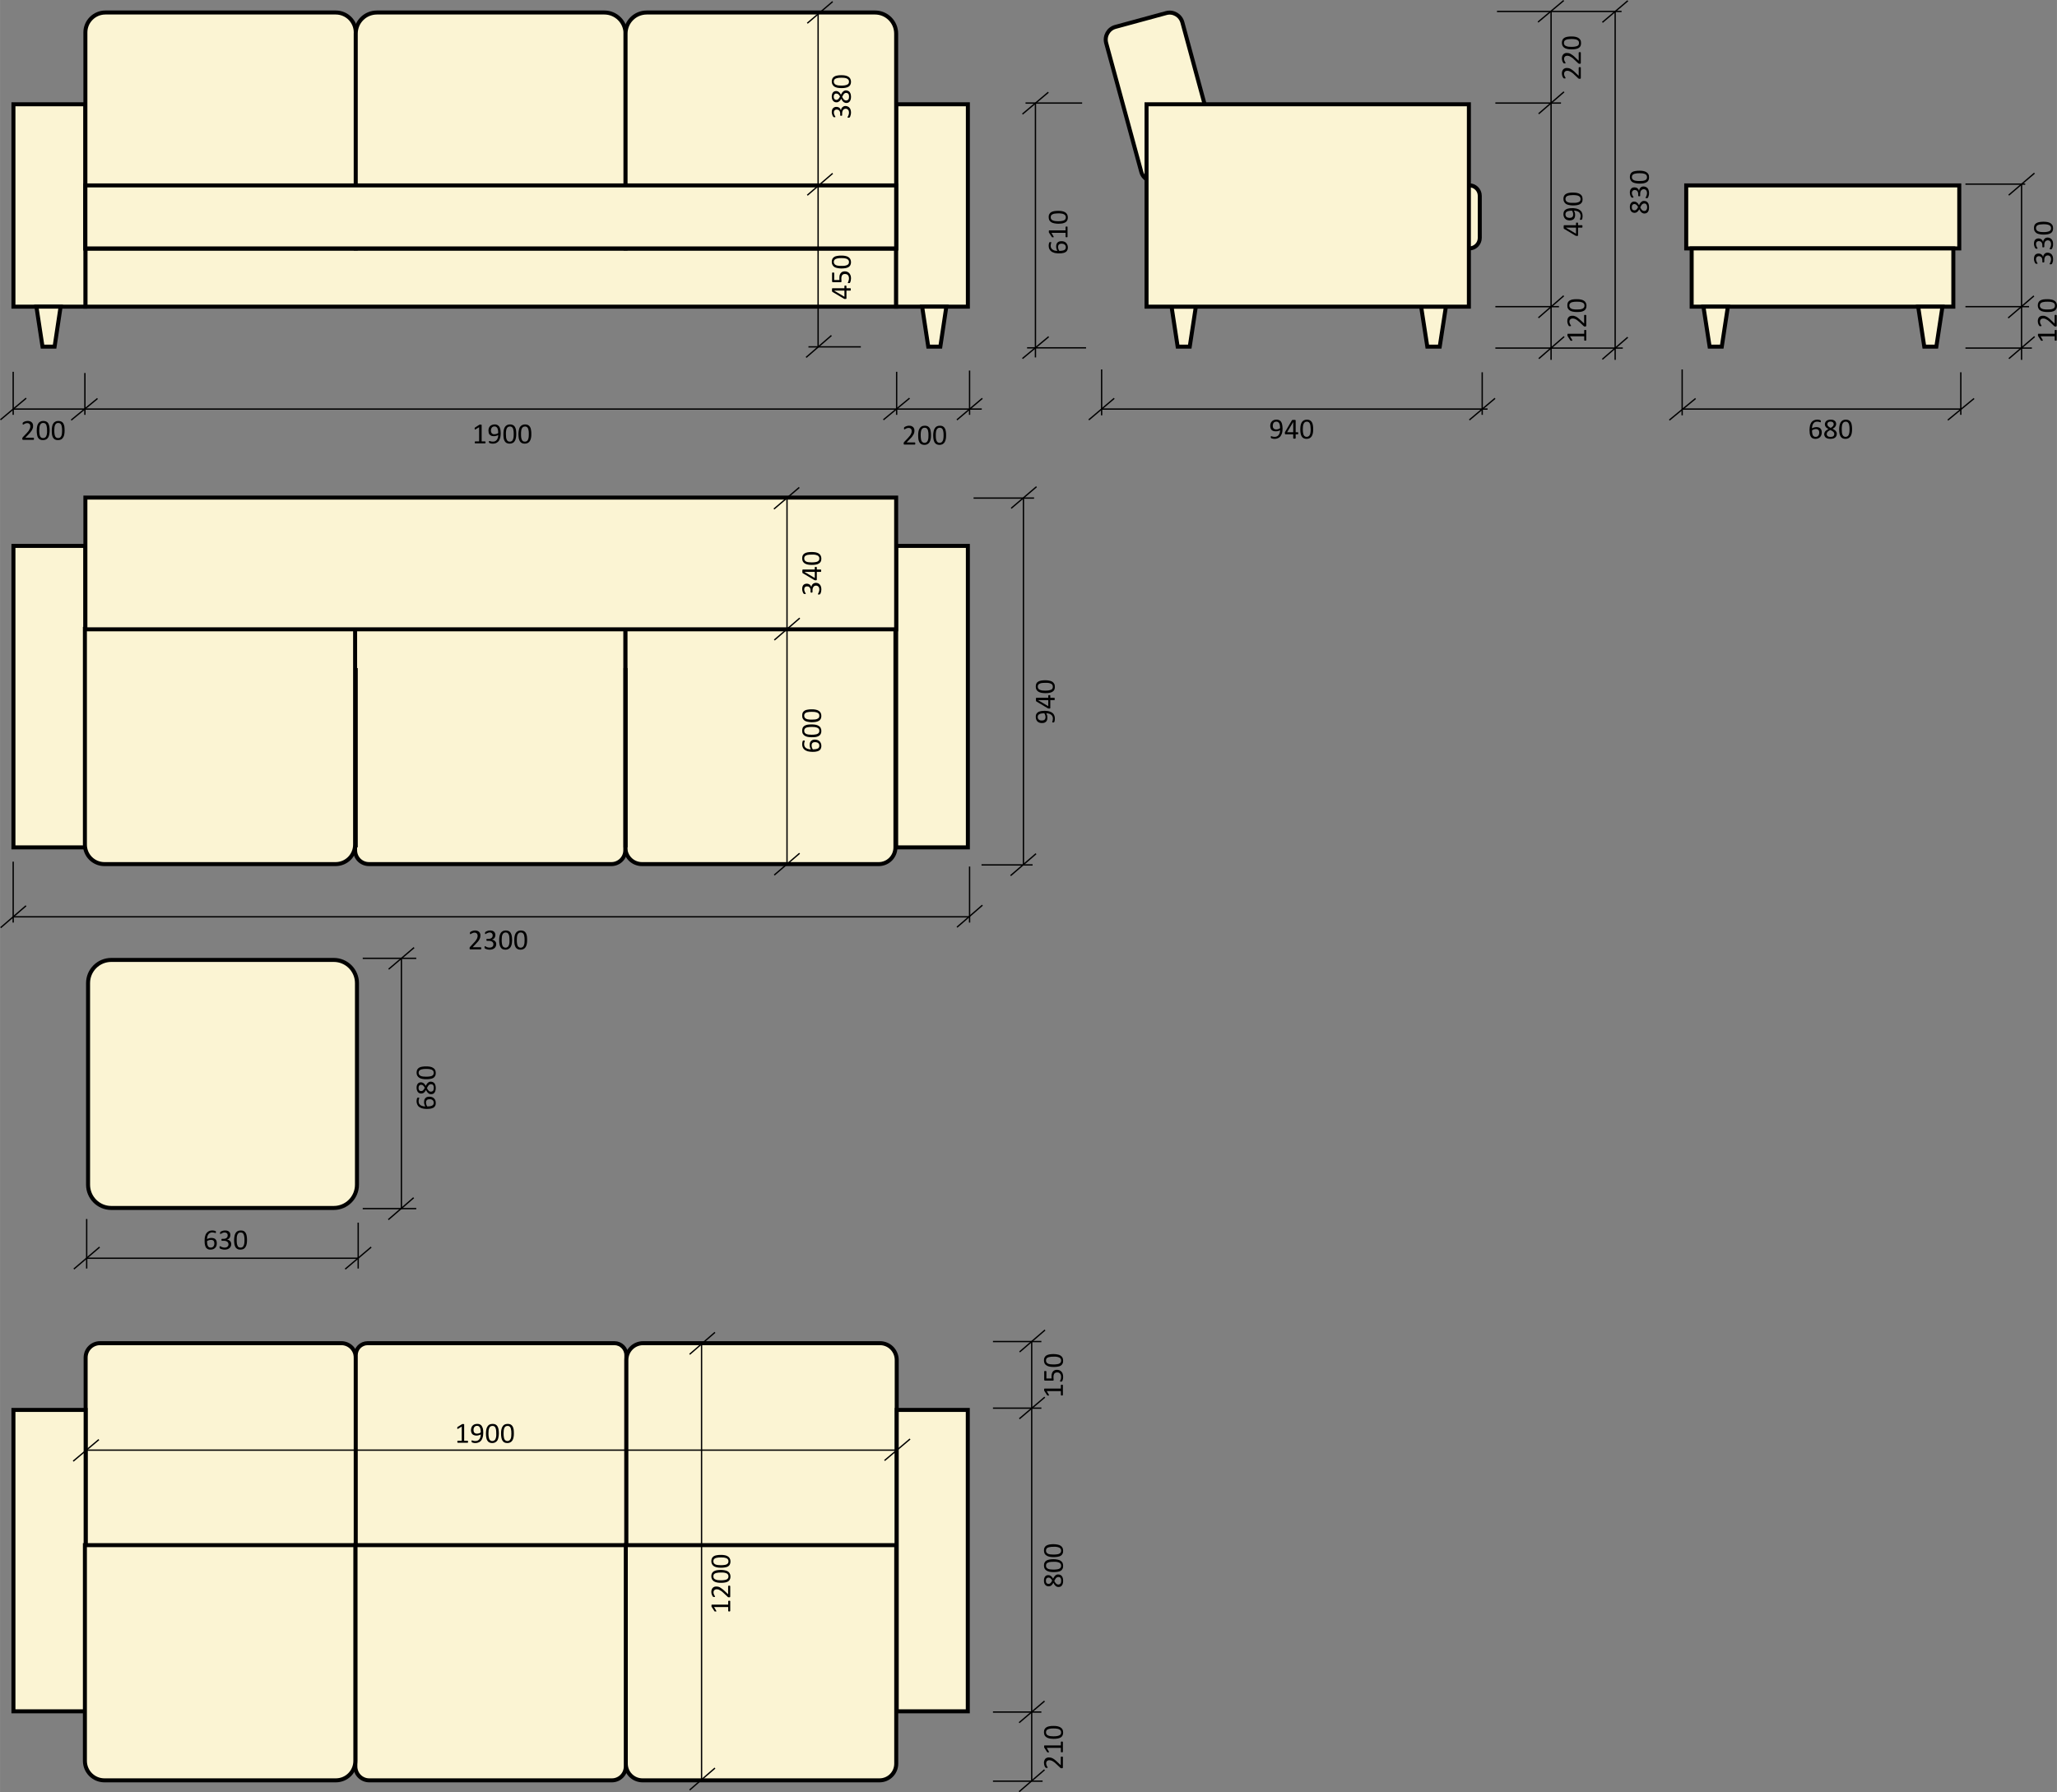 <?xml version="1.0" encoding="UTF-8"?> <svg xmlns="http://www.w3.org/2000/svg" xmlns:xlink="http://www.w3.org/1999/xlink" xml:space="preserve" width="260.794mm" height="227.239mm" version="1.1" style="shape-rendering:geometricPrecision; text-rendering:geometricPrecision; image-rendering:optimizeQuality; fill-rule:evenodd; clip-rule:evenodd" viewBox="0 0 25327 22069"><rect x="0" y="0" width="25327" height="22069" fill="#808080" stroke="none"/> <defs> <style type="text/css"> .str1 {stroke:black;stroke-width:16.442} .str0 {stroke:black;stroke-width:49.335} .fil5 {fill:none} .fil1 {fill:none;fill-rule:nonzero} .fil4 {fill:#FBF4D3} .fil6 {fill:black} .fil3 {fill:white} .fil0 {fill:#FBF4D3;fill-rule:nonzero} .fil2 {fill:black;fill-rule:nonzero} </style> </defs> <g id="Слой_x0020_1">  <g id="_1317577086352"> <polygon class="fil0 str0" points="165,10434 1051,10434 1051,6722 165,6722 "></polygon> <polygon class="fil0 str0" points="11034,10434 11917,10434 11917,6722 11034,6722 "></polygon> <path class="fil0 str0" d="M10820 10640l-2916 0c-114,0 -205,-92 -205,-205l0 -2691 3326 0 0 2691c0,113 -92,205 -205,205z"></path> <path class="fil0 str0" d="M7528 10640l-2985 0c-95,0 -171,-76 -171,-170l0 -2726 3327 0 0 2726c0,94 -77,170 -171,170z"></path> <path class="fil0 str0" d="M4132 10640l-2847 0c-132,0 -240,-107 -240,-240l0 -2656 3327 0 0 2656c0,133 -108,240 -240,240z"></path> <polygon class="fil0 str0" points="1051,7749 11034,7749 11034,6127 1051,6127 "></polygon> <polygon class="fil0 str0" points="1051,3776 11034,3776 11034,3059 1051,3059 "></polygon> <polygon class="fil0 str0" points="165,3776 1051,3776 1051,1284 165,1284 "></polygon> <polygon class="fil0 str0" points="11034,3776 11917,3776 11917,1284 11034,1284 "></polygon> <path class="fil0 str0" d="M1297 154l2837 0c136,0 246,110 246,245l0 2660 -3329 0 0 -2660c0,-135 111,-245 246,-245z"></path> <path class="fil0 str0" d="M4641 154l2800 0c144,0 261,116 261,260l0 2645 -3322 0 0 -2645c0,-144 116,-260 261,-260z"></path> <path class="fil0 str0" d="M7963 154l2811 0c143,0 260,116 260,260l0 2645 -3332 0 0 -2645c0,-144 117,-260 261,-260z"></path> <polygon class="fil0 str0" points="1051,3059 11034,3059 11034,2283 1051,2283 "></polygon> <polygon class="fil0 str0" points="746,3776 672,4268 523,4268 448,3776 "></polygon> <polygon class="fil0 str0" points="11652,3776 11578,4268 11429,4268 11354,3776 "></polygon> <line class="fil1 str1" x1="162" y1="4578" x2="162" y2="5108"></line> <line class="fil1 str1" x1="1045" y1="4593" x2="1045" y2="5108"></line> <line class="fil1 str1" x1="11040" y1="4578" x2="11040" y2="5108"></line> <line class="fil1 str1" x1="11938" y1="4563" x2="11938" y2="5108"></line> <line class="fil1 str1" x1="13564" y1="4549" x2="13564" y2="5114"></line> <line class="fil1 str1" x1="18250" y1="4584" x2="18250" y2="5108"></line> <line class="fil1 str1" x1="18412" y1="4286" x2="19981" y2="4286"></line> <line class="fil1 str1" x1="18412" y1="1269" x2="19220" y2="1269"></line> <line class="fil1 str1" x1="18432" y1="141" x2="19966" y2="141"></line> <line class="fil1 str1" x1="19098" y1="4431" x2="19098" y2="139"></line> <line class="fil1 str1" x1="165" y1="5037" x2="12088" y2="5037"></line> <line class="fil1 str1" x1="9690" y1="10655" x2="9690" y2="6127"></line> <line class="fil1 str1" x1="12085" y1="10650" x2="12714" y2="10650"></line> <line class="fil1 str1" x1="11987" y1="6133" x2="12732" y2="6133"></line> <line class="fil1 str1" x1="12601" y1="10655" x2="12601" y2="6132"></line> <line class="fil1 str1" x1="162" y1="10610" x2="162" y2="11360"></line> <line class="fil1 str1" x1="11938" y1="10670" x2="11938" y2="11360"></line> <line class="fil1 str1" x1="164" y1="11289" x2="11941" y2="11289"></line> <line class="fil1 str1" x1="322" y1="4903" x2="5" y2="5169"></line> <line class="fil1 str1" x1="1200" y1="4907" x2="876" y2="5173"></line> <line class="fil1 str1" x1="11199" y1="4903" x2="10877" y2="5169"></line> <line class="fil1 str1" x1="12095" y1="4905" x2="11782" y2="5170"></line> <line class="fil1 str1" x1="20043" y1="9" x2="19730" y2="275"></line> <line class="fil1 str1" x1="20042" y1="4153" x2="19729" y2="4424"></line> <line class="fil1 str1" x1="13563" y1="5037" x2="18316" y2="5037"></line> <line class="fil1 str1" x1="13719" y1="4905" x2="13406" y2="5170"></line> <line class="fil1 str1" x1="18408" y1="4905" x2="18092" y2="5171"></line> <line class="fil1 str1" x1="12762" y1="5993" x2="12450" y2="6259"></line> <line class="fil1 str1" x1="12756" y1="10512" x2="12443" y2="10782"></line> <line class="fil1 str1" x1="12096" y1="11146" x2="11783" y2="11417"></line> <line class="fil1 str1" x1="320" y1="11153" x2="7" y2="11423"></line> <line class="fil1 str1" x1="9845" y1="10507" x2="9533" y2="10775"></line> <line class="fil1 str1" x1="9847" y1="7611" x2="9534" y2="7881"></line> <line class="fil1 str1" x1="9841" y1="6002" x2="9529" y2="6268"></line> <path class="fil2" d="M5978 5447c0,3 0,5 -1,6 0,2 -1,3 -1,4 -1,1 -1,1 -2,2 -1,0 -2,0 -3,0l-120 0c0,0 -1,0 -2,0 -1,-1 -1,-1 -2,-2 -1,-1 -1,-2 -1,-4 -1,-1 -1,-3 -1,-6 0,-2 0,-4 1,-5 0,-2 0,-3 1,-4 0,-1 1,-2 2,-2 1,-1 1,-1 2,-1l48 0 0 -175 -44 27c-2,1 -4,2 -5,2 -2,0 -3,0 -4,-1 -1,-1 -1,-2 -1,-4 -1,-1 -1,-4 -1,-6 0,-2 0,-4 0,-6 1,-1 1,-2 1,-3 1,-1 1,-2 2,-3 0,0 1,-1 2,-2l53 -34c1,0 1,0 2,-1 1,0 2,0 3,0 1,0 2,-1 3,-1 2,0 4,0 6,0 3,0 5,0 7,1 2,0 3,0 4,1 1,0 2,1 2,1 1,1 1,2 1,2l0 202 41 0c1,0 2,0 3,1 1,0 2,1 2,2 1,1 1,2 1,4 1,1 1,3 1,5zm187 -111c0,10 -1,20 -2,30 -1,10 -3,20 -6,29 -3,10 -7,18 -11,27 -5,8 -11,15 -19,21 -7,6 -15,11 -25,15 -10,3 -22,5 -35,5 -5,0 -10,0 -15,-1 -5,-1 -9,-2 -13,-3 -4,0 -7,-1 -10,-3 -2,-1 -4,-2 -5,-3 -2,-1 -2,-2 -3,-4 -1,-2 -1,-4 -1,-7 0,-3 0,-5 0,-7 1,-1 1,-2 1,-3 1,-1 1,-2 2,-2 0,0 1,0 2,0 1,0 3,0 6,1 2,1 5,2 9,3 3,1 7,2 12,3 5,1 11,1 17,1 11,0 21,-2 29,-6 8,-5 15,-11 20,-18 6,-8 9,-16 12,-26 3,-10 4,-20 4,-31 -6,3 -14,7 -22,9 -9,3 -19,5 -30,5 -13,0 -24,-2 -33,-5 -8,-4 -15,-9 -21,-15 -5,-6 -9,-13 -11,-21 -2,-9 -3,-18 -3,-27 0,-11 1,-20 4,-29 3,-10 8,-18 14,-25 6,-7 14,-12 24,-16 10,-4 21,-7 35,-7 9,0 18,2 25,4 7,3 14,6 19,11 6,4 10,10 14,16 4,7 7,14 9,22 3,8 4,17 5,27 1,9 2,19 2,30zm-31 -4c0,-15 -1,-28 -3,-38 -2,-10 -5,-19 -9,-25 -4,-6 -9,-11 -15,-14 -5,-3 -12,-4 -19,-4 -8,0 -14,1 -20,4 -5,3 -10,6 -13,11 -4,5 -6,10 -8,16 -2,6 -3,12 -3,18 0,7 1,14 3,19 1,6 4,11 7,15 3,4 8,7 13,10 5,2 12,3 20,3 8,0 17,-2 25,-4 9,-3 16,-6 22,-11zm222 12c0,18 -1,34 -4,48 -3,15 -7,27 -14,38 -6,10 -14,19 -25,24 -10,6 -23,9 -38,9 -15,0 -27,-3 -37,-8 -10,-5 -18,-13 -24,-23 -6,-10 -10,-22 -13,-36 -2,-15 -3,-32 -3,-51 0,-17 1,-33 4,-48 3,-15 7,-27 14,-38 6,-10 14,-18 25,-24 10,-6 23,-9 38,-9 15,0 27,3 37,8 10,5 18,13 24,23 6,10 10,22 13,37 2,14 3,31 3,50zm-31 2c0,-11 0,-21 -1,-31 -1,-9 -2,-17 -4,-24 -1,-7 -3,-13 -6,-18 -2,-5 -5,-9 -9,-12 -4,-3 -8,-6 -12,-7 -5,-2 -10,-2 -16,-2 -10,0 -18,2 -24,7 -6,4 -11,11 -15,19 -3,8 -6,18 -7,29 -2,11 -2,23 -2,36 0,17 1,32 2,44 2,12 5,22 9,29 4,8 9,13 15,17 6,3 13,5 21,5 7,0 13,-1 18,-3 5,-2 9,-6 13,-9 3,-4 6,-9 9,-15 2,-5 4,-11 5,-18 2,-7 3,-14 3,-22 1,-8 1,-16 1,-25zm217 -2c0,18 -1,34 -4,48 -3,15 -7,27 -14,38 -6,10 -15,19 -25,24 -11,6 -23,9 -39,9 -14,0 -26,-3 -36,-8 -10,-5 -18,-13 -24,-23 -6,-10 -10,-22 -13,-36 -2,-15 -4,-32 -4,-51 0,-17 2,-33 5,-48 2,-15 7,-27 13,-38 7,-10 15,-18 26,-24 10,-6 23,-9 38,-9 15,0 27,3 37,8 10,5 17,13 24,23 6,10 10,22 12,37 3,14 4,31 4,50zm-31 2c0,-11 0,-21 -1,-31 -1,-9 -2,-17 -4,-24 -2,-7 -4,-13 -6,-18 -3,-5 -6,-9 -9,-12 -4,-3 -8,-6 -12,-7 -5,-2 -10,-2 -16,-2 -10,0 -18,2 -24,7 -7,4 -11,11 -15,19 -4,8 -6,18 -7,29 -2,11 -2,23 -2,36 0,17 0,32 2,44 2,12 5,22 9,29 4,8 8,13 14,17 6,3 14,5 22,5 7,0 13,-1 18,-3 5,-2 9,-6 13,-9 3,-4 6,-9 9,-15 2,-5 4,-11 5,-18 2,-7 3,-14 3,-22 1,-8 1,-16 1,-25z"></path> <path class="fil2" d="M11270 5461c0,2 0,4 -1,6 0,1 0,3 -1,4 0,1 -1,2 -2,2 -1,1 -2,1 -3,1l-127 0c-1,0 -3,0 -4,0 -1,-1 -2,-1 -3,-2 -1,-1 -2,-3 -2,-5 0,-1 -1,-3 -1,-6 0,-2 0,-4 1,-6 0,-2 0,-4 1,-5 0,-1 1,-3 2,-4 1,-1 2,-3 3,-4l45 -47c10,-11 18,-21 25,-30 6,-8 11,-16 14,-23 3,-7 6,-14 7,-20 1,-5 1,-11 1,-16 0,-5 -1,-10 -2,-14 -2,-5 -4,-9 -7,-12 -4,-4 -8,-6 -12,-8 -5,-2 -10,-3 -17,-3 -7,0 -13,1 -19,3 -6,2 -11,4 -15,6 -4,3 -8,5 -11,7 -3,2 -5,3 -6,3 -1,0 -2,0 -2,-1 -1,0 -2,-1 -2,-2 0,-1 -1,-3 -1,-4 0,-2 0,-4 0,-7 0,-2 0,-3 0,-4 0,-2 0,-3 0,-4 1,-1 1,-2 2,-2 0,-1 1,-2 2,-4 2,-1 4,-2 8,-5 3,-2 8,-4 13,-6 5,-2 11,-4 17,-5 7,-2 13,-2 20,-2 11,0 21,1 29,4 9,4 15,8 21,13 5,6 10,12 12,19 3,7 4,15 4,23 0,8 0,15 -2,22 -1,7 -4,15 -8,24 -4,8 -10,17 -18,28 -8,10 -18,22 -32,35l-36 38 100 0c1,0 2,1 3,1 1,1 1,1 2,3 1,1 1,2 1,4 1,1 1,3 1,5zm193 -102c0,18 -1,34 -4,48 -3,15 -7,27 -14,38 -6,10 -15,18 -25,24 -10,6 -23,9 -38,9 -15,0 -27,-3 -37,-8 -10,-5 -18,-13 -24,-23 -6,-10 -10,-22 -13,-37 -2,-14 -3,-31 -3,-50 0,-17 1,-33 4,-48 3,-14 7,-27 14,-37 6,-11 15,-19 25,-25 10,-5 23,-8 38,-8 15,0 27,2 37,7 10,6 17,13 24,23 6,10 10,22 12,37 3,15 4,31 4,50zm-31 2c0,-11 0,-21 -1,-31 -1,-9 -2,-17 -4,-24 -1,-7 -4,-13 -6,-18 -3,-5 -6,-9 -9,-12 -4,-3 -8,-6 -12,-7 -5,-2 -10,-2 -16,-2 -10,0 -18,2 -24,7 -6,5 -11,11 -15,19 -3,9 -6,18 -7,29 -2,11 -2,23 -2,36 0,17 1,32 3,44 1,12 4,21 8,29 4,8 9,13 15,16 6,4 13,6 21,6 7,0 13,-1 18,-4 5,-2 9,-5 13,-9 3,-4 6,-8 9,-14 2,-5 4,-12 5,-18 2,-7 3,-14 3,-22 1,-8 1,-16 1,-25zm217 -2c0,18 -1,34 -4,48 -3,15 -8,27 -14,38 -6,10 -15,18 -25,24 -11,6 -23,9 -39,9 -14,0 -26,-3 -36,-8 -10,-5 -18,-13 -24,-23 -6,-10 -10,-22 -13,-37 -2,-14 -4,-31 -4,-50 0,-17 2,-33 5,-48 3,-14 7,-27 14,-37 6,-11 14,-19 25,-25 10,-5 23,-8 38,-8 14,0 27,2 36,7 10,6 18,13 24,23 6,10 11,22 13,37 3,15 4,31 4,50zm-31 2c0,-11 -1,-21 -1,-31 -1,-9 -3,-17 -4,-24 -2,-7 -4,-13 -6,-18 -3,-5 -6,-9 -9,-12 -4,-3 -8,-6 -13,-7 -4,-2 -9,-2 -15,-2 -10,0 -18,2 -24,7 -7,5 -11,11 -15,19 -4,9 -6,18 -7,29 -2,11 -2,23 -2,36 0,17 0,32 2,44 2,12 5,21 9,29 4,8 8,13 14,16 6,4 14,6 22,6 7,0 12,-1 18,-4 5,-2 9,-5 12,-9 4,-4 7,-8 9,-14 3,-5 5,-12 6,-18 1,-7 2,-14 3,-22 0,-8 1,-16 1,-25z"></path> <path class="fil2" d="M418 5403c0,2 0,4 0,6 -1,1 -1,3 -2,4 0,1 -1,2 -2,2 -1,1 -2,1 -3,1l-127 0c-1,0 -3,0 -4,-1 -1,0 -2,-1 -3,-2 -1,-1 -2,-2 -2,-4 -1,-2 -1,-4 -1,-6 0,-3 0,-5 0,-7 1,-1 1,-3 2,-4 0,-2 1,-3 2,-4 1,-2 2,-3 3,-5l45 -47c10,-11 18,-21 25,-29 6,-9 11,-17 14,-24 3,-7 6,-13 7,-19 1,-6 1,-11 1,-16 0,-6 -1,-10 -2,-15 -2,-4 -4,-8 -7,-12 -4,-3 -8,-6 -12,-8 -5,-2 -10,-3 -17,-3 -7,0 -13,1 -19,3 -6,2 -11,4 -15,7 -4,2 -8,4 -11,6 -3,2 -5,3 -6,3 -1,0 -2,0 -3,-1 0,0 -1,-1 -1,-2 -1,-1 -1,-2 -1,-4 0,-2 -1,-4 -1,-7 0,-1 1,-3 1,-4 0,-1 0,-3 0,-4 1,0 1,-1 1,-2 1,-1 2,-2 3,-3 2,-2 4,-3 8,-5 3,-2 7,-5 13,-7 5,-2 11,-3 17,-5 6,-1 13,-2 20,-2 11,0 21,2 29,5 9,3 16,7 21,13 6,5 10,11 12,19 3,7 4,14 4,23 0,7 0,14 -1,22 -2,7 -5,15 -9,23 -4,9 -10,18 -18,28 -8,11 -18,23 -31,36l-37 38 100 0c1,0 2,0 3,1 1,0 1,1 2,2 1,1 1,3 2,4 0,2 0,4 0,6zm193 -102c0,17 -2,33 -5,48 -2,14 -7,27 -13,37 -7,11 -15,19 -26,25 -10,5 -23,8 -38,8 -15,0 -27,-2 -37,-7 -10,-6 -18,-13 -24,-23 -6,-10 -10,-22 -12,-37 -3,-15 -4,-31 -4,-50 0,-18 1,-34 4,-48 3,-15 7,-28 14,-38 6,-11 15,-19 25,-24 10,-6 23,-9 38,-9 15,0 27,3 37,8 10,5 18,12 24,22 6,10 10,23 13,37 2,15 4,32 4,51zm-32 2c0,-12 0,-22 -1,-31 -1,-9 -2,-17 -4,-24 -1,-7 -3,-13 -6,-18 -2,-5 -5,-9 -9,-13 -3,-3 -8,-5 -12,-7 -5,-1 -10,-2 -15,-2 -10,0 -19,2 -25,7 -6,5 -11,11 -15,20 -3,8 -6,18 -7,29 -1,11 -2,23 -2,36 0,17 1,31 3,43 1,12 4,22 8,30 4,7 9,13 15,16 6,4 13,5 21,5 7,0 13,-1 18,-3 5,-2 9,-5 13,-9 4,-4 7,-9 9,-14 2,-6 4,-12 6,-19 1,-6 2,-14 3,-22 0,-8 0,-16 0,-24zm216 -2c0,17 -1,33 -4,48 -2,14 -7,27 -14,37 -6,11 -14,19 -25,25 -10,5 -23,8 -38,8 -15,0 -27,-2 -37,-7 -10,-6 -18,-13 -24,-23 -6,-10 -10,-22 -13,-37 -2,-15 -3,-31 -3,-50 0,-18 1,-34 4,-48 3,-15 7,-28 14,-38 6,-11 15,-19 25,-24 10,-6 23,-9 38,-9 15,0 27,3 37,8 10,5 18,12 24,22 6,10 10,23 13,37 2,15 3,32 3,51zm-31 2c0,-12 0,-22 -1,-31 -1,-9 -2,-17 -4,-24 -1,-7 -3,-13 -6,-18 -2,-5 -5,-9 -9,-13 -4,-3 -8,-5 -12,-7 -5,-1 -10,-2 -15,-2 -11,0 -19,2 -25,7 -6,5 -11,11 -15,20 -3,8 -6,18 -7,29 -1,11 -2,23 -2,36 0,17 1,31 3,43 1,12 4,22 8,30 4,7 9,13 15,16 6,4 13,5 21,5 7,0 13,-1 18,-3 5,-2 9,-5 13,-9 3,-4 6,-9 9,-14 2,-6 4,-12 6,-19 1,-6 2,-14 2,-22 1,-8 1,-16 1,-24z"></path> <path class="fil2" d="M19518 4062c3,0 5,0 6,1 2,0 3,1 4,1 1,1 1,2 2,2 0,1 1,2 1,3l0 120c0,0 -1,1 -1,2 -1,1 -1,1 -2,2 -1,1 -2,1 -4,1 -1,1 -3,1 -6,1 -2,0 -4,0 -5,-1 -2,0 -3,0 -4,-1 -1,0 -2,-1 -2,-2 -1,-1 -1,-1 -1,-2l0 -48 -175 0 27 44c1,2 2,4 2,6 0,1 0,2 -1,3 -1,1 -2,1 -4,1 -1,1 -4,1 -6,1 -2,0 -4,0 -6,0 -1,-1 -2,-1 -3,-1 -1,-1 -2,-1 -3,-2 0,0 -1,-1 -2,-2l-34 -53c0,-1 0,-1 0,-2 -1,-1 -1,-1 -1,-3 0,-1 -1,-2 -1,-3 0,-2 0,-3 0,-6 0,-2 0,-5 1,-7 0,-2 0,-3 1,-4 0,-1 1,-2 1,-2 1,-1 2,-1 2,-1l202 0 0 -41c0,-1 0,-2 1,-3 0,-1 1,-1 2,-2 1,-1 2,-1 4,-1 1,-1 3,-1 5,-1zm-1 -185c2,0 4,0 6,1 2,0 3,0 4,1 1,0 2,1 3,2 0,1 1,2 1,3l0 127c0,1 -1,3 -1,4 -1,1 -1,2 -2,3 -1,1 -2,2 -4,2 -2,1 -4,1 -7,1 -2,0 -4,0 -6,0 -2,-1 -3,-1 -5,-2 -1,0 -2,-1 -4,-2 -1,-1 -3,-2 -4,-3l-47 -45c-11,-10 -21,-18 -30,-25 -8,-6 -16,-11 -23,-14 -7,-3 -14,-6 -20,-7 -5,-1 -11,-1 -16,-1 -5,0 -10,1 -14,2 -5,2 -9,4 -12,7 -4,4 -6,8 -9,12 -2,5 -3,10 -3,17 0,7 1,13 3,19 3,6 5,11 7,15 2,4 5,8 7,11 2,3 3,5 3,6 0,1 -1,2 -1,3 -1,0 -1,1 -2,1 -1,1 -3,1 -5,1 -1,0 -4,1 -6,1 -2,0 -3,-1 -5,-1 -1,0 -2,0 -3,0 -1,-1 -2,-1 -3,-1 -1,-1 -2,-2 -3,-3 -1,-2 -3,-4 -5,-8 -2,-3 -4,-7 -6,-13 -2,-5 -4,-11 -5,-17 -2,-6 -2,-13 -2,-20 0,-11 1,-21 4,-29 3,-9 8,-16 13,-21 6,-6 12,-10 19,-12 7,-3 15,-4 23,-4 7,0 15,0 22,1 7,2 15,5 24,9 8,4 18,10 28,18 10,8 22,18 36,32l38 36 0 -100c0,-1 0,-2 0,-3 1,-1 2,-1 3,-2 1,-1 2,-1 4,-1 1,-1 3,-1 5,-1zm-102 -193c18,0 34,1 48,4 15,3 27,7 38,14 10,6 19,15 24,25 6,10 9,23 9,38 0,15 -3,27 -8,37 -5,10 -13,18 -23,24 -10,6 -22,10 -36,13 -15,2 -32,3 -51,3 -17,0 -33,-1 -48,-4 -15,-3 -27,-7 -38,-14 -10,-6 -18,-14 -24,-25 -6,-10 -8,-23 -8,-38 0,-15 2,-27 7,-37 5,-10 13,-18 23,-24 10,-6 22,-10 37,-13 14,-2 31,-3 50,-3zm2 31c-11,0 -21,0 -31,1 -9,1 -17,2 -24,4 -7,1 -13,3 -18,6 -5,3 -9,6 -12,9 -3,4 -6,8 -7,12 -2,5 -2,10 -2,16 0,10 2,18 7,24 4,6 11,11 19,15 8,4 18,6 29,7 11,2 23,2 36,2 17,0 32,-1 44,-2 12,-2 22,-5 29,-9 8,-4 13,-9 17,-15 3,-6 5,-13 5,-21 0,-7 -1,-13 -3,-18 -2,-5 -6,-9 -9,-13 -4,-3 -9,-6 -15,-9 -5,-2 -11,-4 -18,-5 -7,-2 -14,-3 -22,-3 -8,-1 -16,-1 -25,-1z"></path> <line class="fil1 str1" x1="19887" y1="4431" x2="19887" y2="139"></line> <line class="fil1 str1" x1="19254" y1="6" x2="18937" y2="272"></line> <path class="fil2" d="M20242 2474c10,0 19,2 27,5 7,4 14,9 19,16 6,6 10,15 12,24 3,10 4,21 4,34 0,12 -1,23 -3,32 -3,9 -6,17 -11,24 -5,6 -11,11 -18,15 -7,3 -15,5 -25,5 -7,0 -13,-1 -19,-4 -6,-2 -12,-6 -17,-10 -5,-4 -10,-10 -14,-16 -5,-7 -9,-14 -13,-22 -4,7 -8,13 -12,18 -4,6 -8,10 -13,14 -5,4 -10,7 -15,9 -6,2 -12,3 -18,3 -8,0 -16,-2 -23,-5 -7,-3 -13,-7 -18,-13 -5,-6 -9,-13 -12,-22 -3,-9 -5,-20 -5,-32 0,-11 1,-21 4,-30 3,-8 7,-15 12,-21 4,-5 10,-9 16,-12 7,-3 14,-4 21,-4 6,0 12,1 18,3 5,2 11,5 16,9 5,3 9,8 14,14 4,5 8,11 12,19 4,-9 8,-16 12,-23 5,-7 10,-12 15,-16 5,-5 10,-8 16,-11 5,-2 11,-3 18,-3zm-118 38c-5,0 -9,1 -13,3 -4,2 -8,4 -11,7 -2,4 -5,8 -6,13 -1,5 -2,10 -2,17 0,12 3,22 8,29 6,6 14,9 24,9 5,0 9,0 13,-2 4,-2 8,-4 11,-7 4,-4 7,-8 11,-13 3,-5 7,-11 10,-19 -6,-12 -13,-21 -20,-27 -8,-6 -16,-10 -25,-10zm121 -7c-5,0 -10,1 -15,3 -4,2 -8,5 -12,9 -4,4 -8,9 -11,15 -4,6 -7,13 -11,21 3,8 7,14 11,20 3,6 7,10 11,14 4,4 8,6 12,8 5,2 9,3 15,3 11,0 20,-4 26,-12 6,-8 10,-20 10,-35 0,-15 -4,-27 -10,-35 -6,-7 -15,-11 -26,-11zm-10 -209c11,0 20,2 29,6 8,3 16,9 22,15 6,7 10,16 13,26 4,10 5,21 5,34 0,8 0,15 -1,21 -2,7 -3,13 -5,18 -2,5 -3,10 -5,13 -2,4 -3,6 -4,7 -1,1 -2,1 -3,2 -1,0 -2,1 -3,1 -1,0 -2,1 -4,1 -2,0 -4,0 -6,0 -5,0 -8,0 -9,-1 -2,-1 -3,-2 -3,-4 0,-1 1,-3 3,-6 2,-3 4,-7 6,-12 2,-5 4,-11 6,-17 2,-7 3,-14 3,-22 0,-8 -1,-15 -3,-21 -2,-6 -5,-11 -8,-15 -4,-4 -8,-7 -13,-9 -5,-2 -11,-3 -17,-3 -6,0 -12,1 -17,4 -6,3 -10,6 -14,11 -4,5 -7,11 -9,18 -2,7 -3,16 -3,25l0 22c0,0 0,1 0,2 -1,1 -1,2 -2,3 -1,0 -2,1 -4,1 -2,1 -4,1 -6,1 -2,0 -4,0 -6,-1 -1,0 -2,-1 -3,-1 -1,-1 -2,-2 -2,-2 -1,-1 -1,-2 -1,-3l0 -20c0,-8 -1,-15 -3,-21 -2,-7 -5,-12 -8,-16 -4,-4 -9,-8 -14,-10 -5,-2 -11,-4 -18,-4 -4,0 -9,1 -13,3 -5,1 -8,4 -12,7 -3,3 -5,7 -7,11 -2,5 -3,11 -3,17 0,7 1,13 3,19 2,6 5,11 7,15 2,5 5,9 7,11 2,3 3,6 3,7 0,1 0,1 -1,2 0,1 -1,1 -1,2 -1,0 -3,0 -4,0 -2,1 -4,1 -7,1 -1,0 -3,0 -4,-1 -2,0 -3,0 -4,0 -1,-1 -2,-1 -3,-1 0,-1 -1,-2 -2,-3 -2,-1 -3,-3 -5,-7 -2,-3 -5,-7 -7,-12 -2,-5 -3,-11 -5,-18 -1,-6 -2,-13 -2,-21 0,-11 1,-20 4,-28 3,-8 7,-15 12,-20 5,-6 11,-10 17,-12 7,-3 15,-4 23,-4 8,0 14,1 21,3 6,2 11,4 16,8 5,4 9,8 12,13 4,6 6,12 7,19l1 0c1,-8 3,-15 6,-22 3,-6 7,-12 11,-17 5,-5 11,-8 17,-11 6,-3 13,-4 20,-4zm-49 -194c17,0 33,1 48,4 14,3 27,7 37,14 11,6 19,15 25,25 6,10 8,23 8,39 0,14 -2,26 -7,36 -5,10 -13,18 -23,24 -10,6 -22,10 -37,13 -15,2 -31,4 -50,4 -18,0 -34,-2 -48,-5 -15,-2 -28,-7 -38,-13 -11,-7 -19,-15 -24,-26 -6,-10 -9,-23 -9,-38 0,-15 3,-27 8,-37 5,-10 12,-18 22,-24 10,-6 23,-10 37,-12 15,-3 32,-4 51,-4zm2 31c-12,0 -22,0 -31,1 -9,1 -17,2 -24,4 -7,1 -13,4 -18,6 -5,3 -9,6 -13,9 -3,4 -5,8 -7,12 -1,5 -2,10 -2,16 0,10 2,18 7,24 5,7 11,11 20,15 8,4 18,6 29,7 11,2 23,2 36,2 17,0 31,-1 43,-2 12,-2 22,-5 30,-9 7,-4 13,-8 16,-14 4,-6 5,-14 5,-22 0,-7 -1,-13 -3,-18 -2,-5 -5,-9 -9,-13 -4,-3 -9,-6 -14,-9 -6,-2 -12,-4 -19,-5 -6,-2 -14,-3 -22,-3 -7,-1 -16,-1 -24,-1z"></path> <path class="fil2" d="M15792 5276c0,10 -1,20 -2,31 -1,10 -3,19 -6,29 -3,9 -7,18 -12,26 -4,9 -10,16 -18,22 -7,6 -16,11 -26,14 -10,4 -21,6 -35,6 -5,0 -10,-1 -14,-1 -5,-1 -9,-2 -13,-3 -4,-1 -7,-2 -10,-3 -3,-1 -4,-2 -6,-3 -1,-1 -2,-3 -2,-4 -1,-2 -1,-5 -1,-8 0,-2 0,-4 0,-6 0,-1 1,-3 1,-3 0,-1 1,-2 2,-2 0,0 1,-1 2,-1 1,0 3,1 5,2 3,1 6,2 9,3 4,1 8,2 13,3 5,0 10,1 16,1 12,0 22,-2 30,-7 8,-4 15,-10 20,-18 5,-7 9,-16 12,-25 2,-10 4,-21 4,-32 -6,4 -14,7 -22,10 -9,3 -19,4 -31,4 -12,0 -23,-1 -32,-5 -9,-3 -16,-8 -21,-14 -5,-6 -9,-13 -11,-22 -2,-8 -4,-17 -4,-27 0,-10 2,-20 5,-29 3,-9 7,-17 14,-24 6,-7 14,-12 24,-17 9,-4 21,-6 34,-6 10,0 18,1 26,4 7,2 14,6 19,10 6,5 10,10 14,17 4,6 7,14 9,22 2,8 4,17 5,26 1,10 2,20 2,30zm-31 -3c0,-15 -1,-28 -3,-38 -2,-11 -5,-19 -9,-25 -4,-7 -9,-11 -15,-14 -5,-3 -12,-4 -19,-4 -8,0 -15,1 -20,4 -6,2 -10,6 -14,11 -3,5 -6,10 -7,16 -2,6 -3,12 -3,18 0,7 1,13 2,19 2,6 4,11 8,15 3,4 7,7 13,9 5,2 12,4 19,4 9,0 18,-2 26,-4 8,-3 15,-7 22,-11zm224 62c0,4 0,7 -1,9 -2,2 -3,4 -5,4l-26 0 0 48c0,1 -1,2 -1,2 -1,1 -1,1 -3,2 -1,0 -2,1 -4,1 -2,0 -4,0 -7,0 -3,0 -6,0 -7,0 -2,0 -4,-1 -5,-1 -1,-1 -2,-1 -2,-2 -1,0 -1,-1 -1,-2l0 -48 -95 0c-1,0 -2,-1 -3,-1 -1,0 -2,-1 -3,-2 -1,-1 -1,-2 -1,-4 -1,-2 -1,-4 -1,-7 0,-2 0,-4 0,-6 0,-2 1,-3 1,-5 0,-1 1,-3 1,-4 1,-2 2,-3 3,-4l82 -140c1,-1 2,-2 3,-2 1,-1 2,-2 4,-2 2,-1 4,-1 7,-1 2,0 5,0 9,0 4,0 7,0 10,0 3,0 5,1 7,1 2,1 3,1 4,2 1,1 2,2 2,3l0 146 26 0c2,0 3,1 4,3 2,2 2,6 2,10zm-62 -139l0 0 -75 126 75 0 0 -126zm246 89c0,17 -1,34 -4,48 -3,15 -8,27 -14,38 -6,10 -15,18 -25,24 -11,6 -24,9 -39,9 -14,0 -26,-3 -36,-8 -10,-5 -18,-13 -24,-23 -6,-10 -11,-22 -13,-37 -3,-14 -4,-31 -4,-50 0,-18 2,-34 4,-48 3,-15 8,-27 14,-38 7,-10 15,-18 25,-24 11,-6 24,-9 39,-9 14,0 27,3 36,8 10,5 18,13 24,23 6,10 11,22 13,37 3,14 4,31 4,50zm-31 2c0,-11 -1,-22 -2,-31 0,-9 -2,-17 -3,-24 -2,-7 -4,-13 -6,-18 -3,-5 -6,-9 -9,-12 -4,-4 -8,-6 -13,-8 -4,-1 -9,-2 -15,-2 -10,0 -18,3 -24,7 -7,5 -12,12 -15,20 -4,8 -6,18 -8,29 -1,11 -2,23 -2,36 0,17 1,32 3,44 2,12 5,21 8,29 4,7 9,13 15,16 6,4 13,6 22,6 7,0 12,-1 17,-4 5,-2 10,-5 13,-9 4,-4 7,-8 9,-14 3,-6 5,-12 6,-19 1,-6 2,-14 3,-21 0,-8 1,-16 1,-25z"></path> <path class="fil2" d="M10044 7177c10,0 20,1 28,5 9,4 16,9 22,16 6,7 11,15 14,25 3,10 5,22 5,34 0,8 -1,15 -2,22 -1,7 -3,13 -4,18 -2,5 -4,9 -6,13 -2,3 -3,5 -4,6 -1,1 -1,2 -2,2 -1,1 -2,1 -3,1 -1,1 -3,1 -5,1 -1,0 -3,1 -6,1 -4,0 -7,-1 -9,-2 -1,-1 -2,-2 -2,-3 0,-1 1,-3 3,-7 2,-3 4,-7 6,-12 2,-5 4,-10 6,-17 2,-6 3,-14 3,-22 0,-8 -1,-14 -3,-20 -2,-6 -5,-11 -9,-15 -3,-4 -8,-7 -13,-9 -5,-2 -10,-3 -16,-3 -7,0 -13,1 -18,4 -5,2 -10,6 -13,11 -4,5 -7,11 -9,18 -2,7 -3,15 -3,24l0 22c0,1 0,2 -1,3 0,1 -1,1 -2,2 -1,1 -2,1 -3,2 -2,0 -4,0 -6,0 -3,0 -5,0 -6,0 -2,-1 -3,-1 -4,-2 0,0 -1,-1 -2,-2 0,-1 0,-2 0,-3l0 -20c0,-8 -1,-15 -3,-21 -2,-6 -5,-11 -9,-16 -4,-4 -8,-7 -13,-10 -6,-2 -12,-3 -18,-3 -5,0 -9,1 -14,2 -4,2 -8,4 -11,7 -3,3 -6,7 -8,12 -1,5 -2,10 -2,17 0,6 1,13 3,18 2,6 4,11 6,16 3,4 5,8 7,11 2,3 3,5 3,6 0,1 0,2 0,2 0,1 -1,2 -2,2 -1,0 -2,1 -4,1 -1,0 -3,0 -6,0 -2,0 -3,0 -5,0 -1,0 -2,0 -3,-1 -1,0 -2,-1 -3,-1 -1,0 -2,-1 -3,-2 -1,-1 -3,-4 -5,-7 -2,-4 -4,-8 -6,-13 -2,-5 -4,-11 -5,-17 -2,-7 -2,-14 -2,-21 0,-11 1,-20 4,-29 2,-8 6,-14 11,-20 5,-5 11,-9 18,-12 7,-2 15,-4 23,-4 7,0 14,1 20,3 6,2 12,5 17,8 4,4 8,9 12,14 3,5 6,11 7,18l0 0c1,-8 3,-15 6,-21 3,-7 7,-13 12,-17 5,-5 10,-9 17,-11 6,-3 13,-4 20,-4zm0 -197c4,0 7,1 9,2 3,1 4,3 4,5l0 26 48 0c1,0 2,0 2,0 1,1 2,2 2,3 1,1 1,3 1,5 0,1 1,4 1,7 0,3 -1,5 -1,7 0,2 0,3 -1,4 0,2 -1,2 -2,3 0,0 -1,0 -2,0l-48 0 0 95c0,2 0,3 -1,4 0,1 -1,2 -2,2 -1,1 -2,2 -4,2 -2,0 -4,0 -7,0 -2,0 -4,0 -6,0 -1,0 -3,0 -5,-1 -1,0 -2,0 -4,-1 -1,-1 -3,-1 -4,-2l-140 -83c-1,0 -1,-1 -2,-2 -1,-1 -1,-3 -2,-5 0,-1 -1,-4 -1,-6 0,-3 0,-6 0,-10 0,-3 0,-7 0,-10 1,-3 1,-5 1,-7 1,-1 2,-3 2,-4 1,-1 2,-1 3,-1l147 0 0 -26c0,-2 1,-4 3,-5 2,-1 5,-2 9,-2zm-138 62l0 1 126 74 0 -75 -126 0zm88 -245c18,0 34,2 48,4 15,3 28,8 38,14 10,7 19,15 24,26 6,10 9,23 9,38 0,15 -3,27 -8,37 -5,9 -13,17 -23,23 -10,7 -22,11 -36,13 -15,3 -32,4 -51,4 -17,0 -33,-1 -48,-4 -15,-3 -27,-8 -38,-14 -10,-6 -18,-15 -24,-25 -6,-11 -8,-23 -8,-38 0,-15 2,-27 7,-37 5,-10 13,-18 23,-24 10,-6 22,-10 37,-13 14,-2 31,-4 50,-4zm2 32c-11,0 -21,0 -31,1 -9,1 -17,2 -24,3 -7,2 -13,4 -18,7 -5,2 -9,5 -12,9 -3,3 -6,7 -7,12 -2,4 -2,10 -2,15 0,10 2,19 7,25 4,6 11,11 19,15 8,3 18,6 29,7 11,1 23,2 36,2 17,0 32,-1 44,-3 12,-2 22,-4 29,-8 8,-4 13,-9 17,-15 3,-6 5,-13 5,-22 0,-6 -1,-12 -3,-17 -2,-5 -5,-9 -9,-13 -4,-4 -9,-7 -15,-9 -5,-2 -11,-4 -18,-6 -7,-1 -14,-2 -22,-3 -8,0 -16,0 -25,0z"></path> <path class="fil2" d="M12861 8752c10,0 20,1 31,2 10,1 19,3 29,6 9,3 18,7 26,11 8,5 16,11 22,18 6,8 11,16 14,26 4,10 5,22 5,35 0,5 0,10 -1,15 0,5 -1,9 -2,13 -1,4 -2,7 -3,9 -1,3 -2,5 -3,6 -1,1 -3,2 -5,3 -1,0 -4,0 -7,0 -2,0 -5,0 -6,0 -2,0 -3,0 -4,-1 0,0 -1,0 -1,-1 -1,-1 -1,-2 -1,-2 0,-2 1,-4 2,-6 0,-2 1,-5 3,-9 1,-4 2,-8 2,-13 1,-4 2,-10 2,-16 0,-11 -2,-21 -7,-29 -4,-9 -10,-15 -18,-20 -7,-6 -16,-10 -26,-12 -9,-3 -20,-4 -31,-4 4,6 7,13 10,22 3,9 4,19 4,30 0,13 -1,24 -5,32 -3,9 -8,16 -14,21 -6,5 -13,9 -21,12 -9,2 -18,3 -28,3 -10,0 -19,-1 -28,-4 -10,-3 -18,-8 -25,-14 -7,-6 -12,-14 -16,-24 -4,-10 -6,-21 -6,-35 0,-9 1,-18 3,-25 3,-8 6,-14 11,-19 4,-6 10,-10 16,-14 7,-4 14,-7 22,-9 8,-3 17,-4 26,-5 10,-1 20,-2 30,-2zm-3 31c-15,0 -28,1 -38,3 -10,2 -19,5 -25,9 -7,4 -11,9 -14,14 -3,6 -4,13 -4,20 0,8 1,14 4,20 3,5 6,10 11,13 5,4 10,6 16,8 6,1 12,2 18,2 7,0 14,-1 19,-2 6,-1 11,-4 15,-7 4,-3 7,-8 9,-13 2,-5 4,-12 4,-20 0,-9 -2,-17 -4,-25 -3,-9 -7,-16 -11,-22zm62 -224c4,0 7,1 9,2 2,1 3,3 3,5l0 26 49 0c1,0 1,0 2,1 1,0 1,1 2,2 0,1 0,3 1,5 0,2 0,4 0,7 0,3 0,5 0,7 -1,2 -1,3 -1,4 -1,2 -1,2 -2,3 -1,0 -1,0 -2,0l-49 0 0 95c0,1 0,3 0,3 0,1 -1,2 -2,3 -1,1 -2,1 -4,2 -2,0 -4,0 -7,0 -2,0 -4,0 -6,0 -2,0 -3,0 -5,-1 -1,0 -3,-1 -4,-1 -2,-1 -3,-2 -5,-2l-139 -83c-1,0 -1,-1 -2,-2 -1,-2 -1,-3 -2,-5 0,-2 -1,-4 -1,-6 0,-3 0,-6 0,-10 0,-3 0,-7 0,-10 1,-3 1,-5 1,-7 1,-1 2,-3 2,-4 1,-1 2,-1 3,-1l146 0 0 -26c0,-2 1,-4 3,-5 2,-1 6,-2 10,-2zm-138 62l0 1 125 74 0 -75 -125 0zm88 -245c18,0 34,2 48,5 15,2 27,7 38,13 10,7 18,15 24,26 6,10 8,23 8,38 0,14 -2,27 -7,36 -5,10 -13,18 -23,24 -10,6 -22,11 -37,13 -14,3 -31,4 -50,4 -17,0 -34,-2 -48,-4 -15,-3 -27,-8 -38,-14 -10,-7 -18,-15 -24,-25 -6,-11 -8,-23 -8,-39 0,-14 2,-26 7,-36 5,-10 13,-18 23,-24 10,-6 22,-10 37,-13 14,-2 31,-4 50,-4zm2 32c-11,0 -22,0 -31,1 -9,1 -17,2 -24,3 -7,2 -13,4 -18,7 -5,2 -9,5 -12,9 -3,3 -6,7 -7,12 -2,4 -2,10 -2,15 0,10 2,18 7,25 4,6 11,11 19,14 8,4 18,6 29,8 11,1 23,2 36,2 17,0 32,-1 44,-3 11,-2 21,-5 29,-8 7,-4 13,-9 16,-15 4,-6 5,-13 5,-22 0,-6 -1,-12 -3,-17 -2,-5 -5,-9 -9,-13 -4,-4 -9,-7 -14,-9 -6,-2 -12,-4 -19,-6 -6,-1 -14,-2 -21,-3 -8,0 -16,0 -25,0z"></path> <path class="fil2" d="M5926 11677c0,2 -1,4 -1,6 0,1 -1,3 -1,4 -1,1 -1,2 -2,2 -1,1 -2,1 -3,1l-127 0c-2,0 -3,0 -4,0 -2,-1 -3,-1 -4,-2 -1,-1 -1,-3 -2,-5 0,-1 0,-3 0,-6 0,-2 0,-5 0,-6 0,-2 1,-4 1,-5 1,-1 2,-3 2,-4 1,-1 2,-3 4,-4l44 -48c11,-11 19,-20 25,-29 6,-9 11,-16 15,-24 3,-7 5,-13 6,-19 1,-6 2,-11 2,-16 0,-5 -1,-10 -3,-15 -1,-4 -4,-8 -7,-12 -3,-3 -7,-6 -12,-8 -4,-2 -10,-3 -16,-3 -7,0 -14,1 -19,3 -6,2 -11,4 -16,7 -4,2 -7,4 -10,6 -3,2 -5,3 -7,3 -1,0 -1,0 -2,0 -1,-1 -1,-2 -2,-3 0,-1 0,-2 -1,-4 0,-2 0,-4 0,-6 0,-2 0,-4 0,-5 0,-1 1,-2 1,-3 0,-1 1,-2 1,-3 0,-1 1,-2 3,-3 1,-1 4,-3 7,-5 4,-2 8,-4 13,-6 6,-2 11,-4 18,-6 6,-1 13,-2 20,-2 11,0 21,2 29,5 8,3 15,7 21,13 5,5 9,12 12,19 3,7 4,15 4,23 0,7 -1,14 -2,22 -1,7 -4,15 -8,23 -4,9 -10,18 -18,29 -8,10 -19,22 -32,35l-36 38 100 0c1,0 1,1 2,1 1,1 2,1 3,3 0,1 1,2 1,4 0,1 1,3 1,5zm184 -52c0,10 -2,20 -6,28 -4,9 -9,16 -16,22 -7,6 -15,10 -25,14 -10,3 -22,5 -34,5 -8,0 -15,-1 -22,-2 -6,-2 -12,-3 -18,-5 -5,-1 -9,-3 -13,-5 -3,-2 -5,-3 -6,-4 -1,-1 -2,-2 -2,-3 -1,0 -1,-1 -1,-3 -1,-1 -1,-2 -1,-4 0,-2 0,-4 0,-6 0,-4 0,-7 1,-9 1,-2 2,-3 3,-3 1,0 4,1 7,3 3,2 7,4 12,6 5,3 10,5 17,7 7,1 14,2 22,2 8,0 15,-1 20,-3 6,-2 11,-4 15,-8 4,-4 7,-8 9,-13 2,-5 3,-11 3,-17 0,-6 -1,-12 -3,-17 -3,-5 -7,-10 -12,-14 -4,-3 -10,-6 -18,-8 -7,-2 -15,-3 -24,-3l-22 0c-1,0 -2,-1 -3,-1 -1,0 -1,-1 -2,-2 -1,-1 -1,-2 -2,-4 0,-1 0,-3 0,-6 0,-2 0,-4 0,-5 1,-2 1,-3 2,-4 1,-1 1,-1 2,-2 1,0 2,0 3,0l20 0c8,0 15,-1 21,-4 6,-2 11,-4 16,-8 4,-4 7,-9 10,-14 2,-5 3,-11 3,-17 0,-5 -1,-10 -2,-14 -2,-4 -4,-8 -7,-11 -3,-3 -7,-6 -12,-8 -5,-2 -10,-3 -16,-3 -7,0 -14,1 -19,4 -6,2 -11,4 -16,6 -4,3 -8,5 -11,7 -3,2 -5,3 -6,3 -1,0 -2,0 -2,0 -1,-1 -1,-1 -2,-2 0,-1 -1,-2 -1,-4 0,-2 0,-4 0,-6 0,-2 0,-4 0,-5 0,-1 1,-3 1,-4 0,-1 1,-1 1,-2 1,-1 1,-2 3,-3 1,-1 3,-3 6,-5 4,-2 8,-4 13,-6 5,-2 11,-4 17,-6 7,-1 14,-2 22,-2 10,0 20,2 28,4 8,3 14,7 20,12 5,5 9,11 12,18 3,7 4,14 4,23 0,7 -1,14 -3,20 -2,6 -5,12 -8,16 -4,5 -8,9 -14,13 -5,3 -11,5 -18,7l0 0c8,1 15,3 21,6 7,3 13,7 17,12 5,4 9,10 12,16 2,7 4,13 4,21zm195 -50c0,18 -2,34 -4,48 -3,15 -8,27 -14,38 -7,10 -15,18 -26,24 -10,6 -23,9 -38,9 -15,0 -27,-3 -37,-8 -9,-5 -17,-13 -23,-23 -6,-10 -11,-22 -13,-37 -3,-14 -4,-31 -4,-50 0,-18 1,-34 4,-48 3,-15 8,-27 14,-38 6,-10 15,-18 25,-24 11,-6 23,-9 38,-9 15,0 27,3 37,8 10,5 18,13 24,23 6,10 10,22 13,37 2,14 4,31 4,50zm-32 2c0,-11 0,-22 -1,-31 -1,-9 -2,-17 -3,-24 -2,-7 -4,-13 -7,-18 -2,-5 -5,-9 -9,-12 -3,-4 -7,-6 -12,-8 -4,-1 -10,-2 -15,-2 -10,0 -19,3 -25,7 -6,5 -11,12 -15,20 -3,8 -6,18 -7,29 -1,11 -2,23 -2,36 0,17 1,32 3,44 2,12 4,21 8,29 4,8 9,13 15,16 6,4 13,6 22,6 6,0 12,-1 17,-4 5,-2 9,-5 13,-9 4,-4 7,-8 9,-14 2,-6 4,-12 6,-18 1,-7 2,-15 3,-22 0,-8 0,-16 0,-25zm217 -2c0,18 -1,34 -4,48 -3,15 -7,27 -14,38 -6,10 -14,18 -25,24 -10,6 -23,9 -38,9 -15,0 -27,-3 -37,-8 -10,-5 -18,-13 -24,-23 -6,-10 -10,-22 -13,-37 -2,-14 -3,-31 -3,-50 0,-18 1,-34 4,-48 3,-15 7,-27 14,-38 6,-10 15,-18 25,-24 10,-6 23,-9 38,-9 15,0 27,3 37,8 10,5 18,13 24,23 6,10 10,22 13,37 2,14 3,31 3,50zm-31 2c0,-11 0,-22 -1,-31 -1,-9 -2,-17 -4,-24 -1,-7 -3,-13 -6,-18 -2,-5 -5,-9 -9,-12 -4,-4 -8,-6 -12,-8 -5,-1 -10,-2 -16,-2 -10,0 -18,3 -24,7 -6,5 -11,12 -15,20 -3,8 -6,18 -7,29 -1,11 -2,23 -2,36 0,17 1,32 3,44 1,12 4,21 8,29 4,8 9,13 15,16 6,4 13,6 21,6 7,0 13,-1 18,-4 5,-2 9,-5 13,-9 3,-4 6,-8 9,-14 2,-6 4,-12 5,-18 2,-7 3,-15 3,-22 1,-8 1,-16 1,-25z"></path> <line class="fil1 str1" x1="18412" y1="3776" x2="19195" y2="3776"></line> <line class="fil1 str1" x1="9954" y1="4271" x2="10599" y2="4271"></line> <line class="fil1 str1" x1="10073" y1="4268" x2="10073" y2="154"></line> <line class="fil1 str1" x1="19259" y1="4145" x2="18947" y2="4416"></line> <line class="fil1 str1" x1="10237" y1="4131" x2="9925" y2="4401"></line> <line class="fil1 str1" x1="10252" y1="2135" x2="9940" y2="2404"></line> <line class="fil1 str1" x1="10252" y1="20" x2="9940" y2="286"></line> <path class="fil2" d="M19418 2741c4,0 7,0 9,1 2,2 3,3 3,5l0 26 48 0c1,0 2,0 3,1 0,0 1,1 2,2 0,2 0,3 1,5 0,2 0,4 0,7 0,3 0,5 0,7 -1,2 -1,4 -1,5 -1,1 -2,2 -2,2 -1,1 -2,1 -3,1l-48 0 0 94c0,2 0,3 0,4 -1,1 -1,2 -2,2 -1,1 -2,2 -4,2 -2,0 -4,0 -7,0 -2,0 -4,0 -6,0 -2,0 -4,0 -5,0 -2,-1 -3,-1 -4,-2 -2,0 -3,-1 -5,-2l-139 -83c-1,0 -2,-1 -2,-2 -1,-1 -2,-3 -2,-4 -1,-2 -1,-4 -1,-7 0,-3 0,-6 0,-9 0,-4 0,-7 0,-10 0,-3 1,-6 1,-7 1,-2 1,-3 2,-4 1,-1 2,-2 3,-2l146 0 0 -26c0,-2 1,-3 3,-5 2,-1 5,-1 10,-1zm-139 62l0 0 126 75 0 -75 -126 0zm80 -240c10,0 20,0 30,2 11,1 20,3 30,6 9,2 18,6 26,11 8,5 15,11 22,18 6,7 11,16 14,26 3,10 5,21 5,35 0,5 0,10 -1,14 0,5 -1,10 -2,13 -1,4 -2,7 -3,10 -1,3 -2,5 -3,6 -1,1 -3,2 -5,2 -1,1 -4,1 -7,1 -3,0 -5,0 -6,0 -2,0 -3,-1 -4,-1 -1,0 -1,-1 -1,-1 -1,-1 -1,-2 -1,-3 0,-1 1,-3 1,-5 1,-3 2,-6 3,-9 1,-4 2,-8 3,-13 1,-5 2,-10 2,-16 0,-12 -3,-22 -7,-30 -4,-8 -10,-15 -18,-20 -7,-5 -16,-9 -26,-11 -9,-3 -20,-5 -31,-5 4,7 7,14 10,23 3,8 4,19 4,30 0,13 -1,23 -5,32 -3,9 -8,16 -14,21 -6,5 -13,9 -22,11 -8,2 -17,4 -27,4 -10,0 -19,-2 -29,-5 -9,-3 -17,-7 -24,-14 -7,-6 -12,-14 -16,-23 -5,-10 -7,-22 -7,-35 0,-10 2,-18 4,-26 2,-7 6,-13 10,-19 5,-5 11,-10 17,-14 6,-3 14,-6 22,-9 8,-2 17,-4 26,-5 10,-1 20,-1 30,-1zm-3 31c-15,0 -28,1 -38,3 -11,2 -19,5 -25,9 -7,4 -11,8 -14,14 -3,6 -4,12 -4,20 0,7 1,14 4,19 3,6 6,10 11,14 5,3 10,6 16,7 6,2 12,3 18,3 7,0 13,-1 19,-2 6,-2 11,-4 15,-8 4,-3 7,-7 9,-12 2,-6 3,-12 3,-20 0,-9 -1,-18 -4,-26 -2,-8 -6,-15 -10,-21zm12 -223c17,0 33,2 48,4 14,3 27,8 37,14 11,7 19,15 25,25 5,11 8,24 8,39 0,14 -2,26 -7,36 -6,10 -13,18 -23,24 -10,6 -22,10 -37,13 -15,2 -31,4 -50,4 -18,0 -34,-2 -48,-5 -15,-2 -27,-7 -38,-13 -10,-7 -18,-15 -24,-26 -6,-10 -9,-23 -9,-38 0,-14 3,-26 8,-36 5,-10 13,-18 23,-24 10,-6 22,-10 37,-13 14,-3 31,-4 50,-4zm2 31c-12,0 -22,1 -31,2 -9,0 -17,2 -24,3 -7,2 -13,4 -18,6 -5,3 -9,6 -12,10 -4,3 -6,7 -7,12 -2,4 -3,9 -3,15 0,10 3,18 7,24 5,7 12,12 20,15 8,4 18,6 29,8 11,1 23,1 36,1 17,0 31,0 43,-2 12,-2 22,-5 30,-9 7,-3 13,-8 16,-14 4,-6 5,-13 5,-22 0,-7 -1,-12 -3,-17 -2,-5 -5,-10 -9,-13 -4,-4 -9,-7 -14,-9 -6,-3 -12,-5 -19,-6 -6,-1 -14,-2 -22,-3 -7,0 -16,-1 -24,-1z"></path> <path class="fil2" d="M10409 3516c4,0 7,1 9,2 3,1 4,3 4,5l0 26 48 0c1,0 2,0 2,1 1,0 2,1 2,2 1,1 1,3 1,5 0,2 0,4 0,7 0,3 0,5 0,7 0,2 0,3 -1,5 0,1 -1,1 -2,2 0,0 -1,0 -2,0l-48 0 0 95c0,2 0,3 -1,4 0,1 -1,2 -2,2 -1,1 -2,2 -4,2 -2,0 -4,0 -7,0 -2,0 -4,0 -6,0 -2,0 -3,0 -5,0 -1,-1 -3,-1 -4,-2 -1,0 -3,-1 -4,-2l-140 -83c-1,0 -2,-1 -2,-2 -1,-1 -2,-3 -2,-5 -1,-1 -1,-4 -1,-6 0,-3 0,-6 0,-9 0,-4 0,-8 0,-11 0,-3 1,-5 1,-7 1,-1 1,-3 2,-4 1,-1 2,-1 3,-1l147 0 0 -26c0,-2 1,-4 3,-5 2,-1 5,-2 9,-2zm-138 62l0 1 126 75 0 -76 -126 0zm130 -237c12,0 23,2 32,6 10,5 18,10 25,18 6,8 11,17 15,27 3,11 5,22 5,35 0,7 -1,14 -2,20 -1,7 -2,12 -3,17 -2,5 -3,9 -5,12 -1,4 -2,6 -3,7 -1,0 -2,1 -2,1 -1,1 -2,1 -3,1 -1,1 -2,1 -4,1 -1,0 -3,0 -5,0 -2,0 -4,0 -6,0 -1,0 -3,-1 -4,-1 -1,0 -1,-1 -2,-2 0,0 -1,-1 -1,-2 0,-1 1,-3 3,-5 1,-3 3,-6 4,-10 2,-5 4,-10 5,-16 2,-6 3,-14 3,-22 0,-8 -1,-15 -3,-22 -2,-7 -5,-12 -9,-17 -4,-5 -9,-9 -15,-11 -6,-3 -14,-4 -23,-4 -7,0 -13,1 -19,3 -6,2 -10,6 -14,11 -4,4 -7,11 -8,18 -2,7 -3,16 -3,26 0,7 0,14 1,19 1,5 1,10 1,14 0,4 -1,6 -2,7 -2,2 -5,3 -9,3l-94 0c-4,0 -6,-1 -8,-3 -2,-2 -3,-5 -3,-8l0 -102c0,-1 0,-2 1,-3 0,0 1,-1 2,-2 1,0 2,-1 4,-1 2,0 4,-1 6,-1 4,0 7,1 10,2 2,1 3,3 3,5l0 86 65 0c-1,-4 -1,-8 -1,-13 0,-4 0,-9 0,-15 0,-13 1,-24 4,-34 3,-10 8,-18 14,-25 5,-6 12,-11 20,-15 9,-3 18,-5 28,-5zm-42 -194c18,0 34,1 48,4 15,3 27,7 38,14 10,6 18,15 24,25 6,11 9,23 9,39 0,14 -3,26 -8,36 -5,10 -13,18 -23,24 -10,6 -22,10 -37,13 -14,2 -31,4 -50,4 -17,0 -33,-2 -48,-5 -15,-2 -27,-7 -38,-13 -10,-7 -18,-15 -24,-26 -6,-10 -9,-23 -9,-38 0,-15 3,-27 8,-37 5,-10 13,-17 23,-24 10,-6 22,-10 37,-12 14,-3 31,-4 50,-4zm2 31c-11,0 -22,0 -31,1 -9,1 -17,2 -24,4 -7,2 -13,4 -18,6 -5,3 -9,6 -12,9 -4,4 -6,8 -7,12 -2,5 -3,10 -3,16 0,10 3,18 8,24 4,7 11,11 19,15 8,4 18,6 29,7 11,2 23,2 36,2 17,0 32,0 44,-2 12,-2 22,-5 29,-9 8,-4 13,-8 17,-14 3,-6 5,-14 5,-22 0,-7 -1,-13 -3,-18 -3,-5 -6,-9 -10,-13 -4,-3 -8,-6 -14,-9 -5,-2 -12,-4 -18,-5 -7,-2 -14,-3 -22,-3 -8,-1 -16,-1 -25,-1z"></path> <path class="fil2" d="M10409 1305c10,0 20,2 28,6 9,3 16,9 22,16 6,6 11,15 14,25 3,10 5,21 5,34 0,8 -1,15 -2,22 -1,6 -3,12 -5,17 -1,6 -3,10 -5,13 -2,4 -3,6 -4,7 -1,1 -1,1 -2,2 -1,0 -2,1 -3,1 -2,0 -3,1 -5,1 -1,0 -3,0 -6,0 -4,0 -7,0 -9,-1 -2,-1 -2,-2 -2,-4 0,-1 1,-3 2,-6 2,-3 4,-7 7,-12 2,-5 4,-11 6,-17 2,-7 3,-14 3,-22 0,-8 -1,-15 -3,-21 -2,-6 -5,-11 -9,-15 -4,-4 -8,-7 -13,-9 -5,-2 -10,-3 -16,-3 -7,0 -13,2 -18,4 -5,3 -10,6 -13,11 -4,5 -7,11 -9,18 -2,8 -3,16 -3,25l0 22c0,1 0,2 -1,2 0,1 -1,2 -2,3 -1,0 -2,1 -4,1 -1,1 -3,1 -6,1 -2,0 -4,0 -5,-1 -2,0 -3,0 -4,-1 -1,-1 -1,-1 -2,-2 0,-1 0,-2 0,-3l0 -20c0,-8 -1,-15 -3,-21 -2,-6 -5,-12 -9,-16 -4,-4 -8,-8 -14,-10 -5,-2 -11,-3 -17,-3 -5,0 -10,0 -14,2 -4,1 -8,4 -11,7 -3,3 -6,7 -8,12 -1,4 -2,10 -2,16 0,7 1,13 3,19 2,6 4,11 6,15 3,5 5,9 7,12 2,3 3,5 3,6 0,1 0,1 0,2 -1,1 -1,1 -2,2 -1,0 -2,0 -4,1 -1,0 -4,0 -6,0 -2,0 -3,0 -5,0 -1,-1 -2,-1 -3,-1 -1,0 -2,-1 -3,-1 -1,-1 -2,-2 -3,-3 -1,-1 -3,-3 -5,-7 -2,-3 -4,-7 -6,-12 -2,-5 -4,-11 -5,-18 -2,-6 -3,-13 -3,-21 0,-11 2,-20 4,-28 3,-8 7,-15 12,-20 5,-5 11,-9 18,-12 7,-3 14,-4 23,-4 7,0 14,1 20,3 6,2 12,4 16,8 5,4 9,8 13,14 3,5 5,11 7,18l0 0c1,-8 3,-15 6,-22 3,-6 7,-12 12,-17 5,-4 10,-8 16,-11 7,-2 14,-4 21,-4zm6 -192c10,0 19,2 27,6 8,3 14,8 20,15 5,7 9,15 12,25 2,9 4,21 4,33 0,12 -1,23 -4,32 -2,9 -6,17 -11,24 -5,6 -11,11 -18,15 -7,3 -15,5 -24,5 -7,0 -14,-1 -20,-4 -6,-2 -12,-5 -17,-10 -5,-4 -10,-10 -14,-16 -4,-7 -9,-14 -13,-22 -3,7 -7,13 -11,19 -4,5 -9,10 -14,13 -4,4 -10,7 -15,9 -5,2 -11,3 -18,3 -8,0 -15,-1 -22,-4 -7,-3 -14,-8 -19,-14 -5,-5 -9,-13 -12,-22 -3,-9 -5,-19 -5,-32 0,-11 2,-21 5,-30 2,-8 6,-15 11,-21 5,-5 10,-9 17,-12 6,-2 13,-4 21,-4 6,0 12,1 17,3 6,2 11,5 16,9 5,4 10,8 14,14 4,5 8,12 12,19 4,-9 8,-16 13,-23 4,-6 9,-12 14,-16 5,-5 10,-8 16,-10 6,-3 12,-4 18,-4zm-117 39c-5,0 -10,0 -14,2 -4,2 -7,4 -10,8 -3,3 -5,7 -7,12 -1,5 -2,10 -2,17 0,13 3,22 9,29 6,6 14,10 24,10 4,0 9,-1 13,-3 3,-1 7,-4 11,-7 3,-4 7,-8 10,-13 4,-5 7,-11 11,-18 -6,-12 -13,-21 -21,-28 -7,-6 -15,-9 -24,-9zm121 -8c-6,0 -11,1 -15,3 -5,2 -9,5 -13,9 -3,4 -7,9 -11,16 -3,6 -7,13 -11,21 4,7 7,14 11,19 4,6 7,11 11,14 4,4 8,6 13,8 4,2 9,3 14,3 11,0 20,-4 27,-12 6,-8 9,-19 9,-35 0,-15 -3,-27 -9,-34 -7,-8 -15,-12 -26,-12zm-60 -218c18,0 34,1 48,4 15,3 27,8 38,14 10,6 18,15 24,25 6,11 9,24 9,39 0,14 -3,26 -8,36 -5,10 -13,18 -23,24 -10,6 -22,10 -37,13 -14,3 -31,4 -50,4 -17,0 -33,-2 -48,-4 -15,-3 -27,-8 -38,-14 -10,-7 -18,-15 -24,-26 -6,-10 -9,-23 -9,-38 0,-14 3,-27 8,-36 5,-10 13,-18 23,-24 10,-6 22,-11 37,-13 14,-3 31,-4 50,-4zm2 31c-11,0 -22,1 -31,1 -9,1 -17,2 -24,4 -7,2 -13,4 -18,6 -5,3 -9,6 -12,9 -4,4 -6,8 -7,13 -2,4 -3,9 -3,15 0,10 3,18 8,24 4,7 11,12 19,15 8,4 18,6 29,8 11,1 23,2 36,2 17,0 32,-1 44,-3 12,-2 22,-5 29,-9 8,-3 13,-8 17,-14 3,-6 5,-13 5,-22 0,-7 -1,-12 -3,-17 -3,-6 -6,-10 -10,-13 -4,-4 -8,-7 -14,-9 -5,-3 -12,-5 -18,-6 -7,-2 -14,-2 -22,-3 -8,-1 -16,-1 -25,-1z"></path> <line class="fil1 str1" x1="12646" y1="4283" x2="13372" y2="4283"></line> <line class="fil1 str1" x1="12627" y1="1269" x2="13324" y2="1269"></line> <line class="fil1 str1" x1="12749" y1="4401" x2="12749" y2="1269"></line> <line class="fil1 str1" x1="12912" y1="4146" x2="12589" y2="4415"></line> <line class="fil1 str1" x1="12908" y1="1136" x2="12589" y2="1405"></line> <path class="fil2" d="M13070 2970c10,0 20,1 29,4 10,3 18,8 25,14 7,7 13,15 17,25 5,9 7,21 7,34 0,10 -1,18 -4,26 -2,7 -6,13 -10,19 -4,5 -10,10 -16,13 -6,4 -14,7 -22,9 -8,2 -17,4 -27,5 -9,1 -20,1 -31,1 -10,0 -19,0 -29,-2 -10,-1 -20,-2 -29,-5 -10,-3 -19,-7 -27,-11 -8,-5 -15,-11 -21,-18 -6,-7 -11,-15 -15,-25 -3,-10 -5,-21 -5,-34 0,-5 0,-9 1,-13 0,-5 1,-9 2,-13 1,-4 2,-7 3,-9 1,-3 2,-5 2,-6 1,0 2,-1 3,-1 0,-1 1,-1 2,-1 1,-1 2,-1 3,-1 1,0 3,0 4,0 2,0 4,0 6,0 1,0 3,0 3,1 1,0 2,1 3,1 0,1 0,2 0,3 0,1 0,3 -1,5 -1,2 -2,5 -3,8 -1,4 -2,7 -2,12 -1,4 -2,10 -2,16 0,11 3,20 7,28 5,8 11,14 18,19 8,6 16,9 26,12 10,2 21,3 32,4 -2,-3 -4,-7 -6,-11 -1,-3 -3,-8 -4,-12 -2,-5 -3,-9 -4,-15 -1,-5 -1,-10 -1,-16 0,-12 1,-23 5,-31 3,-9 8,-16 14,-21 6,-5 13,-9 21,-11 8,-2 17,-3 26,-3zm3 30c-7,0 -13,1 -19,2 -5,2 -10,4 -14,7 -4,3 -7,8 -9,13 -2,5 -3,12 -3,20 0,4 0,8 1,13 1,4 2,8 3,12 2,4 3,8 5,12 2,4 4,7 6,10 15,0 28,-1 38,-3 10,-2 19,-4 25,-8 6,-4 10,-8 13,-14 3,-6 4,-12 4,-20 0,-7 -1,-14 -4,-19 -3,-6 -7,-10 -12,-14 -4,-4 -10,-6 -16,-8 -6,-2 -12,-3 -18,-3zm59 -211c3,0 4,0 6,1 2,0 3,0 4,1 1,1 1,1 2,2 0,1 0,2 0,3l0 119c0,1 0,2 0,2 -1,1 -1,2 -2,3 -1,0 -2,1 -4,1 -2,0 -3,1 -6,1 -2,0 -4,-1 -5,-1 -2,0 -3,-1 -4,-1 -1,-1 -2,-1 -2,-2 -1,-1 -1,-2 -1,-3l0 -48 -174 0 26 45c1,2 2,4 2,5 0,1 0,3 -1,3 0,1 -2,2 -3,2 -2,0 -4,0 -7,0 -2,0 -4,0 -5,0 -2,0 -3,0 -4,-1 -1,0 -2,0 -2,-1 -1,-1 -2,-2 -2,-3l-34 -52c-1,-1 -1,-2 -1,-2 0,-1 -1,-2 -1,-3 0,-1 0,-2 0,-4 0,-1 0,-3 0,-5 0,-3 0,-5 0,-7 0,-2 1,-3 1,-4 0,-1 1,-2 2,-3 0,0 1,0 2,0l201 0 0 -41c0,-1 0,-2 1,-3 0,-1 1,-2 2,-2 1,-1 2,-1 4,-1 1,-1 3,-1 5,-1zm-103 -193c18,0 34,2 48,4 15,3 27,8 38,14 10,7 18,15 24,25 6,11 9,24 9,39 0,14 -3,26 -8,36 -5,10 -13,18 -23,24 -10,6 -22,10 -36,13 -15,2 -32,4 -51,4 -17,0 -33,-2 -48,-5 -14,-2 -27,-7 -37,-13 -11,-7 -19,-15 -25,-25 -5,-11 -8,-24 -8,-39 0,-14 2,-26 8,-36 5,-10 12,-18 22,-24 10,-6 22,-10 37,-13 15,-2 31,-4 50,-4zm2 31c-11,0 -21,1 -30,2 -10,1 -18,2 -25,3 -6,2 -12,4 -17,7 -5,2 -10,5 -13,9 -3,3 -5,7 -7,12 -1,4 -2,9 -2,15 0,10 2,18 7,25 5,6 11,11 19,14 9,4 18,6 29,8 12,1 23,2 36,2 17,0 32,-1 44,-3 12,-2 22,-5 29,-8 8,-4 13,-9 17,-15 3,-6 5,-13 5,-22 0,-6 -1,-12 -3,-17 -3,-5 -6,-10 -10,-13 -4,-4 -8,-7 -14,-9 -5,-3 -11,-4 -18,-6 -7,-1 -14,-2 -22,-3 -8,0 -16,-1 -25,-1z"></path> <path class="fil2" d="M19451 827c2,0 4,0 6,0 1,0 3,1 4,1 1,1 2,2 2,2 1,1 1,2 1,3l0 127c0,2 0,3 -1,5 0,1 -1,2 -2,3 -1,1 -2,1 -4,2 -1,0 -4,0 -6,0 -3,0 -5,0 -6,0 -2,0 -4,-1 -5,-1 -2,-1 -3,-1 -4,-2 -2,-1 -3,-2 -5,-4l-47 -44c-11,-11 -20,-19 -29,-25 -9,-6 -17,-11 -24,-14 -7,-4 -13,-6 -19,-7 -6,-1 -11,-2 -16,-2 -5,0 -10,1 -15,3 -4,1 -8,4 -12,7 -3,3 -6,7 -8,12 -2,5 -3,10 -3,16 0,7 1,14 3,20 2,5 4,10 7,15 2,4 4,8 6,10 2,3 3,5 3,7 0,1 0,1 -1,2 0,1 -1,1 -2,2 -1,0 -2,0 -4,1 -2,0 -4,0 -6,0 -2,0 -4,0 -5,0 -1,0 -3,0 -3,-1 -1,0 -2,0 -3,-1 -1,0 -2,-1 -3,-3 -1,-1 -3,-4 -5,-7 -2,-4 -5,-8 -7,-13 -2,-5 -3,-11 -5,-18 -1,-6 -2,-13 -2,-20 0,-11 2,-20 5,-29 3,-8 7,-15 13,-21 5,-5 11,-9 19,-12 7,-3 14,-4 23,-4 7,0 14,1 22,2 7,1 15,4 23,8 9,4 18,11 28,18 11,8 23,19 36,32l38 36 0 -99c0,-1 0,-2 1,-3 0,-1 1,-2 2,-3 1,0 3,-1 4,-1 2,0 4,0 6,0zm0 -185c2,0 4,0 6,0 1,0 3,1 4,1 1,1 2,2 2,2 1,1 1,2 1,3l0 127c0,2 0,3 -1,5 0,1 -1,2 -2,3 -1,1 -2,1 -4,2 -1,0 -4,0 -6,0 -3,0 -5,0 -6,0 -2,0 -4,0 -5,-1 -2,-1 -3,-1 -4,-2 -2,-1 -3,-2 -5,-4l-47 -44c-11,-11 -20,-19 -29,-25 -9,-6 -17,-11 -24,-14 -7,-4 -13,-6 -19,-7 -6,-1 -11,-2 -16,-2 -5,0 -10,1 -15,3 -4,1 -8,4 -12,7 -3,3 -6,7 -8,12 -2,5 -3,10 -3,16 0,7 1,14 3,20 2,5 4,10 7,15 2,4 4,8 6,10 2,3 3,6 3,7 0,1 0,2 -1,2 0,1 -1,1 -2,2 -1,0 -2,1 -4,1 -2,0 -4,0 -6,0 -2,0 -4,0 -5,0 -1,0 -3,0 -3,-1 -1,0 -2,0 -3,-1 -1,0 -2,-1 -3,-3 -1,-1 -3,-4 -5,-7 -2,-4 -5,-8 -7,-13 -2,-5 -3,-11 -5,-18 -1,-6 -2,-13 -2,-20 0,-11 2,-20 5,-29 3,-8 7,-15 13,-20 5,-6 11,-10 19,-13 7,-3 14,-4 23,-4 7,0 14,1 22,2 7,1 15,4 23,8 9,5 18,11 28,18 11,8 23,19 36,32l38 36 0 -99c0,-1 0,-2 1,-3 0,-1 1,-2 2,-3 1,0 3,-1 4,-1 2,0 4,0 6,0zm-102 -193c17,0 33,1 48,4 15,3 27,8 37,14 11,7 19,15 25,25 6,11 8,24 8,39 0,14 -2,26 -7,36 -5,10 -13,18 -23,24 -10,6 -22,11 -37,13 -15,3 -31,4 -50,4 -18,0 -34,-2 -48,-4 -15,-3 -28,-8 -38,-14 -11,-7 -19,-15 -24,-25 -6,-11 -9,-24 -9,-39 0,-14 3,-27 8,-36 5,-10 12,-18 22,-24 10,-6 23,-11 37,-13 15,-3 32,-4 51,-4zm2 31c-12,0 -22,1 -31,2 -9,0 -17,2 -24,3 -7,2 -13,4 -18,6 -5,3 -9,6 -13,10 -3,3 -5,7 -7,12 -1,4 -2,9 -2,15 0,10 2,18 7,25 5,6 11,11 20,14 8,4 18,6 29,8 11,1 23,2 36,2 17,0 31,-1 43,-3 12,-2 22,-5 30,-8 7,-4 13,-9 16,-15 4,-6 5,-13 5,-22 0,-7 -1,-12 -3,-17 -2,-5 -5,-10 -9,-13 -4,-4 -9,-7 -14,-9 -6,-3 -12,-5 -19,-6 -6,-1 -14,-2 -22,-3 -7,0 -16,-1 -24,-1z"></path> <path class="fil2" d="M10035 9107c10,0 20,2 29,5 10,3 18,8 25,14 7,6 13,14 17,24 5,10 7,22 7,35 0,10 -1,18 -4,25 -2,8 -5,14 -10,20 -4,5 -10,10 -16,13 -6,4 -14,7 -22,9 -8,2 -17,4 -27,5 -9,0 -20,1 -31,1 -10,0 -20,-1 -30,-2 -10,-1 -19,-3 -29,-5 -9,-3 -18,-7 -26,-11 -8,-5 -15,-11 -22,-18 -6,-7 -10,-15 -14,-25 -4,-10 -5,-22 -5,-35 0,-4 0,-8 1,-13 0,-4 1,-8 2,-12 1,-4 2,-7 3,-10 1,-2 1,-4 2,-5 1,-1 2,-1 2,-2 1,0 2,-1 3,-1 1,0 2,0 3,0 1,0 2,-1 4,-1 2,0 4,0 5,1 2,0 3,0 4,0 1,1 2,1 2,2 1,0 1,1 1,2 0,2 0,3 -1,6 -1,2 -2,5 -3,8 -1,3 -2,7 -3,12 -1,4 -1,9 -1,15 0,11 2,21 7,29 4,8 10,14 18,19 7,5 16,9 26,11 10,3 21,4 32,5 -2,-3 -4,-7 -6,-11 -2,-4 -3,-8 -5,-12 -1,-5 -2,-10 -3,-15 -1,-5 -1,-10 -1,-16 0,-13 1,-23 5,-32 3,-8 8,-15 14,-20 6,-6 13,-9 21,-12 8,-2 17,-3 26,-3zm3 31c-7,0 -13,1 -19,2 -5,1 -10,4 -14,7 -4,3 -7,7 -9,13 -2,5 -3,12 -3,19 0,5 0,9 1,13 1,5 2,9 3,13 1,4 3,8 5,12 2,4 4,7 6,10 15,0 28,-1 38,-3 10,-2 19,-5 25,-8 6,-4 11,-9 13,-14 3,-6 4,-12 4,-20 0,-7 -1,-14 -4,-20 -3,-5 -7,-10 -11,-13 -5,-4 -11,-7 -17,-8 -6,-2 -12,-3 -18,-3zm-44 -218c18,0 34,1 48,4 15,3 28,7 38,14 10,6 19,14 24,25 6,10 9,23 9,38 0,15 -3,27 -8,37 -5,10 -13,18 -23,24 -10,6 -22,10 -36,13 -15,2 -32,3 -51,3 -17,0 -33,-1 -48,-4 -15,-3 -27,-7 -38,-14 -10,-6 -18,-15 -24,-25 -6,-10 -8,-23 -8,-38 0,-15 2,-27 7,-37 5,-10 13,-18 23,-24 10,-6 22,-10 37,-13 14,-2 31,-3 50,-3zm2 31c-11,0 -21,0 -31,1 -9,1 -17,2 -24,4 -7,1 -13,3 -18,6 -5,2 -9,5 -12,9 -3,4 -6,8 -7,12 -2,5 -2,10 -2,16 0,10 2,18 7,24 4,6 11,11 19,15 8,3 18,6 29,7 11,1 23,2 36,2 17,0 32,-1 44,-3 12,-1 22,-4 29,-8 8,-4 13,-9 17,-15 3,-6 5,-13 5,-21 0,-7 -1,-13 -3,-18 -2,-5 -5,-9 -9,-13 -4,-3 -9,-6 -15,-9 -5,-2 -11,-4 -18,-5 -7,-2 -14,-3 -22,-3 -8,-1 -16,-1 -25,-1zm-2 -217c18,0 34,1 48,4 15,3 28,7 38,14 10,6 19,15 24,25 6,11 9,23 9,39 0,14 -3,26 -8,36 -5,10 -13,18 -23,24 -10,6 -22,10 -36,13 -15,2 -32,4 -51,4 -17,0 -33,-2 -48,-5 -15,-2 -27,-7 -38,-13 -10,-7 -18,-15 -24,-26 -6,-10 -8,-23 -8,-38 0,-15 2,-27 7,-37 5,-10 13,-17 23,-24 10,-6 22,-10 37,-12 14,-3 31,-4 50,-4zm2 31c-11,0 -21,0 -31,1 -9,1 -17,2 -24,4 -7,1 -13,4 -18,6 -5,3 -9,6 -12,9 -3,4 -6,8 -7,12 -2,5 -2,10 -2,16 0,10 2,18 7,24 4,7 11,11 19,15 8,4 18,6 29,7 11,2 23,2 36,2 17,0 32,-1 44,-2 12,-2 22,-5 29,-9 8,-4 13,-8 17,-14 3,-6 5,-14 5,-22 0,-7 -1,-13 -3,-18 -2,-5 -5,-9 -9,-13 -4,-3 -9,-6 -15,-9 -5,-2 -11,-4 -18,-5 -7,-2 -14,-3 -22,-3 -8,-1 -16,-1 -25,-1z"></path> <line class="fil1 str1" x1="19257" y1="1131" x2="18945" y2="1401"></line> <line class="fil1 str1" x1="19254" y1="3642" x2="18942" y2="3913"></line> <path class="fil0 str0" d="M13620 530c-23,-87 28,-176 114,-199l625 -170c86,-24 175,28 199,114l431 1586c23,86 -28,175 -114,198l-625 170c-86,24 -175,-27 -198,-113l-432 -1586z"></path> <polygon class="fil0 str0" points="14724,3776 14649,4268 14500,4268 14425,3776 "></polygon> <polygon class="fil0 str0" points="17803,3776 17727,4268 17574,4268 17498,3776 "></polygon> <line class="fil1 str0" x1="4380" y1="8226" x2="4380" y2="10434"></line> <line class="fil1 str0" x1="7702" y1="8226" x2="7702" y2="10434"></line> <polygon class="fil0 str0" points="20762,3059 24124,3059 24124,2283 20762,2283 "></polygon> <polygon class="fil0 str0" points="20829,3776 24051,3776 24051,3059 20829,3059 "></polygon> <polygon class="fil0 str0" points="21275,3776 21200,4268 21050,4268 20974,3776 "></polygon> <polygon class="fil0 str0" points="23917,3776 23842,4268 23693,4268 23618,3776 "></polygon> <path class="fil0 str0" d="M1084 12105c0,-157 128,-285 285,-285l2741 0c157,0 285,128 285,285l0 2483c0,158 -128,286 -285,286l-2741 0c-157,0 -285,-128 -285,-286l0 -2483z"></path> <path class="fil0 str0" d="M18091 2282c71,0 129,58 129,129l0 518c0,72 -58,130 -129,130l-1939 0c-71,0 -129,-58 -129,-130l0 -518c0,-71 58,-129 129,-129l1939 0z"></path> <polygon class="fil3" points="14117,3776 18086,3776 18086,1284 14117,1284 "></polygon> <polygon class="fil4 str0" points="14117,3776 18086,3776 18086,1284 14117,1284 "></polygon> <line class="fil5 str1" x1="24200" y1="4286" x2="25018" y2="4286"></line> <line class="fil5 str1" x1="24891" y1="4431" x2="24891" y2="2267"></line> <path class="fil6" d="M25312 4062c2,0 4,0 6,1 1,0 2,1 3,1 1,1 2,2 2,2 1,1 1,2 1,3l0 120c0,0 0,1 -1,2 0,1 -1,1 -2,2 -1,1 -2,1 -3,1 -2,1 -4,1 -6,1 -2,0 -4,0 -6,-1 -1,0 -2,0 -3,-1 -1,0 -2,-1 -3,-2 0,-1 -1,-1 -1,-2l0 -48 -174 0 26 44c1,2 2,4 2,6 1,1 0,2 0,3 -1,1 -2,1 -4,1 -2,1 -4,1 -7,1 -2,0 -4,0 -5,0 -1,-1 -3,-1 -4,-1 -1,-1 -1,-1 -2,-2 -1,0 -2,-1 -2,-2l-34 -53c0,-1 -1,-1 -1,-2 0,-1 0,-1 -1,-3 0,-1 0,-2 0,-3 0,-2 0,-3 0,-6 0,-2 0,-5 0,-7 0,-2 1,-3 1,-4 1,-1 1,-2 2,-2 0,-1 1,-1 2,-1l201 0 0 -41c0,-1 1,-2 1,-3 1,-1 2,-1 3,-2 1,-1 2,-1 3,-1 2,-1 4,-1 6,-1zm-1 -185c2,0 4,0 6,1 1,0 3,0 4,1 1,0 2,1 2,2 1,1 1,2 1,3l0 127c0,1 0,3 -1,4 0,1 -1,2 -2,3 -1,1 -2,2 -4,2 -2,1 -4,1 -6,1 -3,0 -5,0 -7,0 -1,-1 -3,-1 -4,-2 -2,0 -3,-1 -4,-2 -2,-1 -3,-2 -5,-3l-47 -45c-11,-10 -21,-18 -29,-25 -9,-6 -17,-11 -24,-14 -7,-3 -13,-6 -19,-7 -6,-1 -11,-1 -16,-1 -6,0 -10,1 -15,2 -4,2 -8,4 -12,7 -3,4 -6,8 -8,12 -2,5 -3,10 -3,17 0,7 1,13 3,19 2,6 4,11 7,15 2,4 4,8 6,11 2,3 3,5 3,6 0,1 0,2 -1,3 0,0 -1,1 -2,1 -1,1 -2,1 -4,1 -2,0 -4,1 -7,1 -1,0 -3,-1 -4,-1 -1,0 -3,0 -4,0 0,-1 -1,-1 -2,-1 -1,-1 -2,-2 -3,-3 -2,-2 -3,-4 -5,-8 -2,-3 -5,-7 -7,-13 -2,-5 -3,-11 -5,-17 -1,-6 -2,-13 -2,-20 0,-11 2,-21 5,-29 3,-9 7,-16 13,-21 5,-6 11,-10 19,-12 7,-3 14,-4 23,-4 7,0 14,0 22,1 7,2 15,5 23,9 9,4 18,10 28,18 11,8 23,18 36,32l38 36 0 -100c0,-1 0,-2 1,-3 0,-1 1,-1 2,-2 1,-1 3,-1 4,-1 2,-1 4,-1 6,-1zm-102 -193c17,0 33,1 48,4 14,3 27,7 37,14 11,6 19,15 25,25 5,10 8,23 8,38 0,15 -2,27 -7,37 -6,10 -13,18 -23,24 -10,6 -22,10 -37,13 -15,2 -31,3 -50,3 -18,0 -34,-1 -48,-4 -15,-3 -28,-7 -38,-14 -11,-6 -19,-14 -24,-25 -6,-10 -9,-23 -9,-38 0,-15 3,-27 8,-37 5,-10 12,-18 22,-24 10,-6 23,-10 37,-13 15,-2 32,-3 51,-3zm2 31c-12,0 -22,0 -31,1 -9,1 -17,2 -24,4 -7,1 -13,3 -18,6 -5,3 -9,6 -13,9 -3,4 -5,8 -7,12 -1,5 -2,10 -2,16 0,10 2,18 7,24 5,6 11,11 20,15 8,4 18,6 29,7 11,2 23,2 36,2 17,0 31,-1 43,-2 12,-2 22,-5 30,-9 7,-4 13,-9 16,-15 4,-6 5,-13 5,-21 0,-7 -1,-13 -3,-18 -2,-5 -5,-9 -9,-13 -4,-3 -9,-6 -14,-9 -6,-2 -12,-4 -19,-5 -6,-2 -14,-3 -22,-3 -8,-1 -16,-1 -24,-1z"></path> <line class="fil5 str1" x1="24200" y1="3776" x2="24983" y2="3776"></line> <path class="fil6" d="M25211 3111c10,0 19,2 28,6 8,3 16,9 22,15 6,7 10,16 14,26 3,10 4,21 4,34 0,7 0,15 -1,21 -2,7 -3,13 -5,18 -2,5 -3,10 -5,13 -2,3 -3,6 -4,6 -1,1 -2,2 -3,2 -1,1 -2,1 -3,2 -1,0 -2,0 -4,0 -2,1 -4,1 -6,1 -5,0 -8,-1 -9,-1 -2,-1 -3,-2 -3,-4 0,-1 1,-3 3,-6 2,-3 4,-7 6,-12 2,-5 5,-11 6,-18 2,-6 3,-13 3,-21 0,-8 -1,-15 -3,-21 -2,-6 -5,-11 -8,-15 -4,-4 -8,-7 -13,-9 -5,-2 -11,-3 -17,-3 -6,0 -12,1 -17,4 -5,2 -10,6 -14,11 -3,5 -6,11 -8,18 -2,7 -3,15 -3,25l0 21c0,1 -1,2 -1,3 0,1 -1,2 -2,2 -1,1 -2,2 -4,2 -1,0 -3,1 -6,1 -2,0 -4,-1 -5,-1 -2,0 -3,-1 -4,-1 -1,-1 -1,-2 -2,-3 0,-1 0,-1 0,-3l0 -20c0,-7 -1,-14 -3,-21 -2,-6 -5,-11 -9,-15 -4,-5 -8,-8 -14,-10 -5,-2 -11,-4 -17,-4 -5,0 -9,1 -14,3 -4,1 -8,3 -11,7 -3,3 -6,7 -8,11 -1,5 -2,11 -2,17 0,7 1,13 3,19 2,5 4,11 6,15 3,5 5,8 7,11 2,3 3,5 3,6 0,1 0,2 0,3 -1,0 -1,1 -2,1 -1,1 -2,1 -4,1 -1,0 -3,0 -6,0 -2,0 -3,0 -5,0 -1,0 -2,0 -3,-1 -1,0 -2,0 -3,-1 -1,0 -2,-1 -3,-2 -1,-1 -3,-4 -5,-7 -2,-3 -4,-8 -6,-13 -2,-5 -4,-10 -5,-17 -2,-7 -2,-14 -2,-21 0,-11 1,-20 4,-28 2,-8 6,-15 11,-20 5,-6 11,-10 18,-12 7,-3 14,-4 23,-4 7,0 14,1 20,3 6,2 12,4 16,8 5,4 9,8 13,13 3,6 5,12 7,19l0 0c1,-8 3,-15 6,-22 3,-6 7,-12 12,-17 4,-5 10,-8 16,-11 7,-3 13,-4 21,-4zm0 -186c10,0 19,2 28,6 8,4 16,9 22,16 6,6 10,15 14,25 3,10 4,21 4,34 0,8 0,15 -1,21 -2,7 -3,13 -5,18 -2,5 -3,10 -5,13 -2,4 -3,6 -4,7 -1,1 -2,1 -3,2 -1,0 -2,1 -3,1 -1,0 -2,1 -4,1 -2,0 -4,0 -6,0 -5,0 -8,0 -9,-1 -2,-1 -3,-2 -3,-4 0,-1 1,-3 3,-6 2,-3 4,-7 6,-12 2,-5 5,-11 6,-17 2,-7 3,-14 3,-22 0,-8 -1,-15 -3,-21 -2,-6 -5,-11 -8,-15 -4,-4 -8,-7 -13,-9 -5,-2 -11,-3 -17,-3 -6,0 -12,2 -17,4 -5,3 -10,6 -14,11 -3,5 -6,11 -8,18 -2,8 -3,16 -3,25l0 22c0,0 -1,1 -1,2 0,1 -1,2 -2,3 -1,0 -2,1 -4,1 -1,1 -3,1 -6,1 -2,0 -4,0 -5,-1 -2,0 -3,-1 -4,-1 -1,-1 -1,-2 -2,-2 0,-1 0,-2 0,-3l0 -20c0,-8 -1,-15 -3,-21 -2,-6 -5,-12 -9,-16 -4,-4 -8,-8 -14,-10 -5,-2 -11,-3 -17,-3 -5,0 -9,0 -14,2 -4,1 -8,4 -11,7 -3,3 -6,7 -8,12 -1,4 -2,10 -2,16 0,7 1,13 3,19 2,6 4,11 6,15 3,5 5,8 7,11 2,3 3,5 3,7 0,0 0,1 0,2 -1,1 -1,1 -2,1 -1,1 -2,1 -4,1 -1,1 -3,1 -6,1 -2,0 -3,0 -5,-1 -1,0 -2,0 -3,0 -1,-1 -2,-1 -3,-2 -1,0 -2,-1 -3,-2 -1,-1 -3,-3 -5,-7 -2,-3 -4,-7 -6,-12 -2,-5 -4,-11 -5,-18 -2,-6 -2,-13 -2,-21 0,-11 1,-20 4,-28 2,-8 6,-15 11,-20 5,-5 11,-9 18,-12 7,-3 14,-4 23,-4 7,0 14,1 20,3 6,2 12,5 16,8 5,4 9,8 13,14 3,5 5,11 7,18l0 0c1,-8 3,-15 6,-22 3,-6 7,-12 12,-17 4,-4 10,-8 16,-11 7,-2 13,-4 21,-4zm-50 -195c18,0 34,2 48,4 15,3 27,8 38,14 10,7 18,15 24,25 6,11 8,24 8,39 0,14 -2,26 -7,36 -5,10 -13,18 -23,24 -10,6 -22,10 -37,13 -14,2 -31,4 -50,4 -17,0 -34,-2 -48,-5 -15,-2 -27,-7 -38,-13 -10,-7 -18,-15 -24,-26 -6,-10 -8,-23 -8,-38 0,-14 2,-26 7,-36 5,-10 13,-18 23,-24 10,-6 22,-10 37,-13 14,-2 31,-4 50,-4zm2 31c-11,0 -22,1 -31,2 -9,0 -17,2 -24,3 -7,2 -13,4 -18,6 -5,3 -9,6 -12,10 -3,3 -6,7 -7,12 -2,4 -2,9 -2,15 0,10 2,18 7,24 4,7 11,12 19,15 8,4 18,6 29,8 11,1 23,2 36,2 17,0 32,-1 44,-3 11,-2 21,-5 29,-9 7,-3 13,-8 16,-14 4,-6 5,-13 5,-22 0,-7 -1,-12 -3,-17 -2,-5 -5,-10 -9,-13 -4,-4 -9,-7 -14,-9 -6,-3 -12,-4 -19,-6 -6,-1 -14,-2 -21,-3 -8,0 -16,-1 -25,-1z"></path> <line class="fil5 str1" x1="25043" y1="3644" x2="24726" y2="3915"></line> <line class="fil5 str1" x1="24200" y1="2267" x2="24936" y2="2267"></line> <line class="fil5 str1" x1="25050" y1="2132" x2="24733" y2="2403"></line> <line class="fil5 str1" x1="25052" y1="4145" x2="24735" y2="4416"></line> <line class="fil5 str1" x1="20712" y1="4549" x2="20712" y2="5114"></line> <line class="fil5 str1" x1="24143" y1="4584" x2="24143" y2="5108"></line> <line class="fil5 str1" x1="20711" y1="5037" x2="24143" y2="5037"></line> <line class="fil5 str1" x1="20877" y1="4907" x2="20554" y2="5173"></line> <line class="fil5 str1" x1="24306" y1="4907" x2="23983" y2="5173"></line> <path class="fil6" d="M22431 5326c0,10 -2,20 -5,29 -3,9 -7,18 -14,25 -6,7 -14,13 -24,17 -10,4 -22,7 -35,7 -10,0 -18,-2 -25,-4 -8,-2 -14,-6 -20,-10 -5,-4 -9,-10 -13,-16 -4,-7 -7,-14 -9,-22 -2,-8 -4,-17 -4,-27 -1,-10 -2,-20 -2,-31 0,-10 1,-20 2,-30 1,-10 3,-20 5,-29 3,-9 7,-18 11,-26 5,-9 11,-16 18,-22 7,-6 16,-11 25,-14 10,-4 22,-6 35,-6 4,0 8,1 13,1 4,1 9,1 12,2 4,1 7,2 10,3 2,1 4,2 5,3 1,0 1,1 2,2 0,1 1,2 1,2 0,1 0,2 0,3 1,2 1,3 1,5 0,2 0,4 -1,5 0,2 0,3 0,4 -1,1 -1,2 -2,2 0,0 -1,1 -2,1 -2,0 -3,-1 -6,-2 -2,0 -5,-1 -8,-2 -3,-1 -7,-2 -11,-3 -5,-1 -10,-1 -16,-1 -11,0 -21,2 -29,6 -8,5 -14,11 -19,19 -5,7 -9,16 -11,26 -3,10 -4,20 -5,31 4,-2 7,-3 11,-5 4,-2 8,-3 12,-5 5,-1 10,-2 15,-3 5,-1 10,-2 16,-2 13,0 23,2 32,5 8,4 15,8 20,14 6,6 9,13 12,22 2,8 3,16 3,26zm-31 3c0,-7 -1,-13 -2,-19 -1,-6 -4,-10 -7,-14 -3,-4 -7,-7 -13,-9 -5,-2 -11,-4 -19,-4 -5,0 -9,1 -13,2 -5,0 -9,1 -13,3 -4,1 -8,3 -12,5 -4,1 -7,3 -10,6 0,15 1,28 3,38 2,10 5,18 8,25 4,6 9,10 14,13 6,3 12,4 20,4 7,0 14,-1 20,-4 5,-3 10,-7 13,-12 4,-5 7,-10 8,-16 2,-6 3,-12 3,-18zm216 12c0,10 -2,19 -5,27 -4,8 -9,14 -15,19 -7,6 -15,10 -25,13 -10,2 -21,4 -34,4 -12,0 -22,-2 -32,-4 -9,-3 -17,-6 -24,-11 -6,-5 -11,-11 -14,-18 -4,-7 -6,-15 -6,-24 0,-8 2,-14 4,-20 2,-6 6,-12 10,-17 5,-5 10,-10 17,-14 6,-5 13,-9 22,-13 -7,-4 -14,-7 -19,-12 -6,-4 -10,-8 -14,-13 -4,-5 -7,-10 -9,-15 -2,-6 -3,-12 -3,-18 0,-8 2,-16 5,-23 3,-7 7,-13 13,-18 6,-5 13,-9 22,-12 9,-3 20,-5 32,-5 12,0 22,2 30,4 8,3 15,7 21,12 5,5 10,10 12,17 3,6 4,13 4,21 0,6 -1,11 -3,17 -2,6 -5,11 -9,16 -3,5 -8,9 -13,14 -6,4 -12,8 -19,12 8,4 16,8 22,13 7,4 12,9 17,14 4,5 7,10 10,16 2,5 3,12 3,18zm-38 -118c0,-4 -1,-9 -3,-13 -1,-4 -4,-7 -7,-10 -4,-3 -8,-5 -13,-7 -5,-1 -10,-2 -16,-2 -13,0 -23,3 -29,9 -7,5 -10,13 -10,23 0,5 1,9 2,13 2,4 4,8 8,12 3,3 7,7 12,10 6,3 12,7 19,11 12,-7 21,-13 27,-21 7,-7 10,-16 10,-25zm7 121c0,-5 -1,-10 -3,-14 -2,-5 -5,-9 -9,-13 -4,-4 -9,-7 -15,-11 -6,-4 -13,-7 -21,-11 -8,3 -14,7 -20,11 -6,3 -10,7 -14,11 -3,4 -6,8 -8,12 -2,5 -3,10 -3,15 0,11 4,20 12,26 8,7 20,10 35,10 15,0 27,-3 35,-10 7,-6 11,-15 11,-26zm219 -59c0,17 -1,34 -4,48 -3,15 -7,27 -14,38 -6,10 -15,18 -25,24 -10,6 -23,9 -39,9 -14,0 -26,-3 -36,-8 -10,-5 -18,-13 -24,-23 -6,-10 -10,-22 -13,-37 -2,-14 -4,-31 -4,-50 0,-18 2,-34 5,-48 3,-15 7,-27 14,-38 6,-10 14,-18 25,-24 10,-6 23,-9 38,-9 15,0 27,3 37,8 10,5 18,13 24,23 6,10 10,22 12,37 3,14 4,31 4,50zm-31 2c0,-11 0,-22 -1,-31 -1,-9 -2,-17 -4,-24 -1,-7 -4,-13 -6,-18 -3,-5 -6,-9 -9,-12 -4,-4 -8,-6 -12,-8 -5,-1 -10,-2 -16,-2 -10,0 -18,3 -24,7 -6,5 -11,12 -15,20 -4,8 -6,18 -7,29 -2,11 -2,23 -2,36 0,17 1,32 2,44 2,12 5,21 9,29 4,7 9,13 14,16 6,4 14,6 22,6 7,0 13,-1 18,-4 5,-2 9,-5 13,-9 3,-4 6,-8 9,-14 2,-6 4,-12 5,-19 2,-6 3,-14 3,-21 1,-8 1,-16 1,-25z"></path> <line class="fil5 str1" x1="4942" y1="14888" x2="4942" y2="11801"></line> <line class="fil5 str1" x1="5093" y1="14748" x2="4781" y2="15018"></line> <line class="fil5 str1" x1="5098" y1="11668" x2="4785" y2="11934"></line> <line class="fil5 str1" x1="1067" y1="15493" x2="4411" y2="15493"></line> <line class="fil5 str1" x1="1226" y1="15356" x2="909" y2="15626"></line> <line class="fil5 str1" x1="4570" y1="15356" x2="4250" y2="15627"></line> <path class="fil6" d="M2669 15309c0,10 -1,20 -4,30 -3,9 -8,17 -14,24 -7,8 -15,13 -25,18 -9,4 -21,6 -34,6 -10,0 -19,-1 -26,-3 -7,-3 -14,-6 -19,-11 -5,-4 -10,-9 -14,-16 -3,-6 -6,-13 -8,-21 -2,-9 -4,-18 -5,-27 -1,-10 -1,-20 -1,-32 0,-9 0,-19 1,-29 1,-10 3,-20 6,-29 3,-10 6,-19 11,-27 5,-8 11,-15 18,-21 7,-6 15,-11 25,-15 10,-3 21,-5 34,-5 4,0 9,0 13,1 5,0 9,1 13,2 4,1 7,2 9,3 3,1 5,2 6,2 0,1 1,2 1,3 1,0 1,1 1,2 1,1 1,2 1,3 0,1 0,3 0,4 0,2 0,4 0,6 0,1 0,2 -1,3 0,1 -1,2 -1,3 -1,0 -2,0 -3,0 -1,0 -3,0 -5,-1 -2,-1 -5,-2 -8,-3 -4,-1 -7,-2 -12,-2 -5,-1 -10,-2 -16,-2 -11,0 -20,3 -28,7 -8,4 -15,11 -20,18 -5,8 -8,16 -11,26 -2,10 -4,21 -4,32 3,-2 6,-4 10,-6 4,-1 8,-3 13,-4 4,-2 9,-3 14,-4 5,-1 11,-1 17,-1 12,0 23,2 31,5 9,3 16,8 21,14 5,6 9,13 11,21 2,8 3,17 3,26zm-30 3c0,-7 -1,-13 -2,-18 -2,-6 -4,-11 -7,-15 -4,-4 -8,-7 -13,-9 -5,-2 -12,-3 -20,-3 -4,0 -9,0 -13,1 -4,1 -9,2 -13,3 -4,2 -8,3 -11,5 -4,2 -7,4 -11,6 0,15 1,28 3,38 2,11 5,19 9,25 4,6 8,11 14,13 5,3 12,4 19,4 8,0 15,-1 20,-4 6,-3 10,-6 14,-11 4,-5 6,-10 8,-16 2,-6 3,-12 3,-19zm208 6c0,11 -2,20 -6,29 -3,8 -9,15 -16,21 -6,6 -15,11 -25,14 -10,4 -21,5 -34,5 -8,0 -15,0 -22,-2 -6,-1 -12,-2 -17,-4 -6,-2 -10,-4 -13,-5 -4,-2 -6,-4 -7,-4 -1,-1 -1,-2 -2,-3 0,-1 -1,-2 -1,-3 0,-1 -1,-3 -1,-4 0,-2 0,-4 0,-7 0,-4 0,-7 1,-8 1,-2 2,-3 4,-3 1,0 3,1 6,3 3,2 7,4 12,6 5,2 11,4 17,6 7,2 14,3 22,3 8,0 15,-1 21,-3 6,-2 11,-5 15,-9 4,-3 7,-8 9,-13 2,-5 3,-10 3,-16 0,-7 -2,-12 -4,-18 -3,-5 -6,-9 -11,-13 -5,-4 -11,-7 -18,-9 -8,-2 -16,-3 -25,-3l-22 0c-1,0 -1,0 -2,0 -1,-1 -2,-2 -3,-2 0,-1 -1,-3 -1,-4 -1,-2 -1,-4 -1,-6 0,-2 0,-4 1,-6 0,-1 0,-2 1,-3 1,-1 2,-2 2,-2 1,-1 2,-1 3,-1l20 0c8,0 15,-1 21,-3 6,-2 12,-5 16,-9 4,-3 8,-8 10,-13 2,-5 3,-11 3,-18 0,-5 0,-9 -2,-13 -1,-5 -4,-9 -7,-12 -3,-3 -7,-5 -12,-7 -4,-2 -10,-3 -16,-3 -7,0 -13,1 -19,3 -6,2 -11,4 -15,7 -5,2 -9,4 -12,6 -3,2 -5,3 -6,3 -1,0 -1,0 -2,0 -1,0 -1,-1 -2,-2 0,-1 0,-2 0,-3 -1,-2 -1,-4 -1,-7 0,-2 0,-3 0,-4 1,-2 1,-3 1,-4 0,-1 1,-2 1,-3 1,-1 2,-2 3,-3 1,-1 3,-2 7,-5 3,-2 7,-4 12,-6 5,-2 11,-4 18,-5 6,-2 13,-2 21,-2 11,0 20,1 28,4 8,3 15,6 20,11 5,5 9,11 12,18 3,7 4,15 4,23 0,7 -1,14 -3,20 -2,7 -4,12 -8,17 -4,5 -8,9 -14,12 -5,3 -11,6 -18,7l0 0c8,1 15,3 22,6 6,4 12,7 17,12 4,5 8,10 11,17 2,6 4,13 4,20zm194 -50c0,18 -1,34 -4,49 -3,14 -7,27 -14,37 -6,11 -15,19 -25,25 -11,5 -23,8 -39,8 -14,0 -26,-2 -36,-8 -10,-5 -18,-12 -24,-22 -6,-10 -10,-23 -13,-37 -2,-15 -4,-32 -4,-51 0,-17 2,-33 5,-48 2,-14 7,-27 13,-37 7,-11 15,-19 26,-25 10,-5 23,-8 38,-8 14,0 27,2 37,7 9,6 17,13 23,23 6,10 11,23 13,37 3,15 4,32 4,50zm-31 3c0,-12 -1,-22 -1,-31 -1,-9 -2,-17 -4,-24 -2,-7 -4,-13 -6,-18 -3,-5 -6,-10 -9,-13 -4,-3 -8,-6 -13,-7 -4,-1 -9,-2 -15,-2 -10,0 -18,2 -24,7 -7,5 -12,11 -15,19 -4,9 -6,18 -8,30 -1,11 -1,23 -1,35 0,18 0,32 2,44 2,12 5,22 9,29 3,8 8,14 14,17 6,3 14,5 22,5 7,0 13,-1 18,-3 5,-2 9,-5 13,-9 3,-4 6,-9 8,-14 3,-6 5,-12 6,-19 2,-7 3,-14 3,-22 1,-8 1,-16 1,-24z"></path> <path class="fil6" d="M5288 13504c10,0 19,2 29,5 9,3 17,7 24,14 8,6 13,14 18,24 4,10 6,21 6,35 0,9 -1,18 -3,25 -3,7 -6,14 -11,19 -4,6 -9,10 -16,14 -6,3 -13,6 -21,8 -9,3 -17,4 -27,5 -10,1 -20,2 -31,2 -10,0 -20,-1 -30,-2 -10,-1 -20,-3 -29,-6 -9,-2 -18,-6 -26,-11 -9,-4 -16,-10 -22,-17 -6,-7 -11,-16 -14,-26 -4,-9 -6,-21 -6,-34 0,-4 1,-8 1,-13 1,-4 1,-9 2,-12 1,-4 2,-7 3,-10 1,-3 2,-4 3,-5 0,-1 1,-2 2,-2 1,0 2,-1 2,-1 1,0 2,0 3,0 2,-1 3,-1 5,-1 2,0 4,0 5,0 2,1 3,1 4,1 1,1 1,1 2,2 0,0 1,1 1,2 0,2 -1,3 -2,6 0,2 -1,5 -2,8 -1,3 -2,7 -3,11 -1,5 -1,10 -1,16 0,11 2,21 6,29 5,7 11,14 18,19 8,5 17,9 27,11 10,3 20,4 31,4 -2,-3 -4,-6 -5,-10 -2,-4 -4,-8 -5,-13 -1,-4 -3,-9 -4,-14 0,-5 -1,-11 -1,-16 0,-13 2,-23 5,-32 4,-8 8,-15 14,-20 6,-6 13,-9 21,-12 8,-2 17,-3 27,-3zm2 31c-6,0 -13,1 -18,2 -6,1 -11,4 -15,7 -3,3 -6,7 -9,12 -2,6 -3,12 -3,20 0,4 1,9 1,13 1,5 2,9 4,13 1,4 3,8 4,12 2,3 4,7 6,10 15,0 28,-1 39,-3 10,-2 18,-5 24,-9 6,-3 11,-8 13,-14 3,-5 4,-12 4,-19 0,-8 -1,-14 -4,-20 -3,-5 -6,-10 -11,-14 -5,-3 -10,-6 -16,-8 -6,-1 -12,-2 -19,-2zm13 -216c10,0 19,2 26,5 8,4 15,9 20,15 5,7 9,15 12,25 3,10 4,21 4,34 0,12 -1,22 -4,31 -2,10 -6,18 -11,24 -4,7 -10,12 -17,15 -8,4 -16,5 -25,5 -7,0 -14,-1 -20,-3 -6,-3 -11,-6 -16,-11 -5,-4 -10,-9 -14,-16 -5,-6 -9,-14 -13,-22 -4,7 -8,13 -12,19 -4,5 -8,10 -13,14 -5,4 -10,6 -15,8 -6,2 -12,3 -18,3 -8,0 -16,-1 -23,-4 -7,-3 -13,-7 -18,-13 -5,-6 -9,-13 -12,-23 -3,-9 -5,-19 -5,-31 0,-12 2,-22 4,-30 3,-9 7,-16 12,-21 5,-5 10,-10 17,-12 6,-3 13,-4 21,-4 6,0 11,1 17,3 5,2 11,5 16,8 5,4 9,9 14,14 4,6 8,12 12,19 4,-8 8,-16 12,-22 5,-7 9,-12 15,-17 5,-4 10,-7 15,-10 6,-2 12,-3 19,-3zm-118 38c-5,0 -9,1 -13,3 -4,1 -8,4 -10,7 -3,3 -5,8 -7,12 -1,5 -2,11 -2,17 0,13 3,23 9,29 5,7 13,10 23,10 5,0 9,-1 13,-2 4,-2 8,-4 11,-8 4,-3 7,-7 11,-13 3,-5 7,-11 10,-18 -6,-12 -13,-21 -20,-27 -7,-7 -16,-10 -25,-10zm121 -7c-5,0 -10,1 -15,3 -4,2 -8,5 -12,9 -4,4 -8,9 -11,15 -4,6 -8,13 -11,21 3,8 7,14 11,20 3,5 7,10 11,14 4,3 8,6 12,8 4,1 9,2 14,2 12,0 21,-4 27,-11 6,-8 9,-20 9,-36 0,-15 -3,-26 -9,-34 -6,-8 -15,-11 -26,-11zm-59 -219c17,0 33,1 48,4 14,3 27,7 37,14 11,6 19,15 25,25 5,10 8,23 8,38 0,15 -2,27 -8,37 -5,10 -12,18 -22,24 -10,6 -23,10 -37,12 -15,3 -31,4 -50,4 -18,0 -34,-1 -48,-4 -15,-3 -27,-7 -38,-14 -10,-6 -18,-15 -24,-25 -6,-10 -9,-23 -9,-38 0,-15 3,-27 8,-37 5,-10 13,-18 23,-24 10,-6 22,-10 36,-12 15,-3 32,-4 51,-4zm2 31c-12,0 -22,0 -31,1 -9,1 -17,2 -24,4 -7,1 -13,3 -18,6 -5,3 -9,6 -12,9 -4,4 -6,8 -8,12 -1,5 -2,10 -2,16 0,10 3,18 7,24 5,6 12,11 20,15 8,3 18,6 29,7 11,1 23,2 36,2 17,0 31,-1 43,-3 12,-1 22,-4 30,-8 7,-4 13,-9 16,-15 3,-6 5,-13 5,-21 0,-7 -1,-13 -3,-18 -2,-5 -5,-9 -9,-13 -4,-3 -9,-6 -14,-9 -6,-2 -12,-4 -19,-5 -7,-2 -14,-3 -22,-3 -8,-1 -16,-1 -24,-1z"></path> <path class="fil0 str0" d="M1231 16539l2972 0c97,0 177,79 177,177l0 2316 -3326 0 0 -2316c0,-98 79,-177 177,-177z"></path> <path class="fil0 str0" d="M4527 16539l3038 0c81,0 147,66 147,147l0 2346 -3332 0 0 -2346c0,-81 65,-147 147,-147z"></path> <path class="fil0 str0" d="M7918 16539l2917 0c114,0 206,93 206,207l0 2286 -3329 0 0 -2286c0,-114 92,-207 206,-207z"></path> <polygon class="fil0 str0" points="165,21072 1054,21072 1054,17361 165,17361 "></polygon> <polygon class="fil0 str0" points="11041,21072 11916,21072 11916,17361 11041,17361 "></polygon> <path class="fil0 str0" d="M10830 21922l-2920 0c-113,0 -205,-92 -205,-205l0 -2691 3330 0 0 2691c0,113 -92,205 -205,205z"></path> <path class="fil0 str0" d="M7535 21922l-2989 0c-95,0 -171,-76 -171,-171l0 -2725 3330 0 0 2725c0,95 -77,171 -170,171z"></path> <path class="fil0 str0" d="M4135 21922l-2850 0c-132,0 -240,-107 -240,-240l0 -2656 3330 0 0 2656c0,133 -107,240 -240,240z"></path> <line class="fil1 str1" x1="11026" y1="17856" x2="1055" y2="17856"></line> <line class="fil1 str1" x1="1217" y1="17726" x2="901" y2="17992"></line> <line class="fil1 str1" x1="11205" y1="17719" x2="10891" y2="17984"></line> <line class="fil1 str1" x1="8803" y1="16406" x2="8491" y2="16676"></line> <path class="fil2" d="M5763 17753c0,2 0,4 -1,6 0,1 0,3 -1,3 -1,1 -1,2 -2,3 -1,0 -2,0 -2,0l-120 0c-1,0 -2,0 -2,0 -1,-1 -2,-2 -2,-3 -1,0 -2,-2 -2,-3 0,-2 0,-4 0,-6 0,-2 0,-4 0,-5 0,-2 1,-3 1,-4 1,-1 2,-2 2,-2 1,-1 2,-1 3,-1l48 0 0 -175 -45 27c-2,1 -4,2 -5,2 -1,0 -2,0 -3,-1 -1,-1 -2,-2 -2,-4 0,-1 0,-4 0,-6 0,-2 0,-4 0,-5 0,-2 0,-3 1,-4 0,-1 1,-2 1,-2 1,-1 2,-2 3,-3l53 -33c0,-1 1,-1 1,-1 1,-1 2,-1 3,-1 1,0 2,0 4,0 1,-1 3,-1 5,-1 3,0 5,1 7,1 2,0 3,0 5,1 1,0 1,1 2,1 0,1 0,2 0,2l0 202 42 0c1,0 1,0 2,1 1,0 2,1 2,2 1,1 1,2 2,4 0,1 0,3 0,5zm187 -111c0,9 -1,20 -2,30 -1,10 -3,20 -6,29 -3,9 -6,18 -11,26 -5,9 -11,16 -18,22 -8,6 -16,11 -26,14 -10,4 -22,6 -35,6 -5,0 -10,-1 -15,-1 -4,-1 -9,-2 -13,-3 -3,-1 -7,-2 -9,-3 -3,-1 -5,-2 -6,-3 -1,-1 -2,-3 -2,-4 -1,-2 -1,-5 -1,-8 0,-2 0,-4 0,-6 0,-1 0,-3 1,-3 0,-1 1,-2 1,-2 1,0 2,-1 3,-1 1,0 3,1 5,2 3,1 5,2 9,3 4,1 8,2 13,3 5,0 10,1 16,1 12,0 21,-2 30,-7 8,-4 14,-10 20,-18 5,-7 9,-16 11,-25 3,-10 4,-21 5,-31 -7,3 -14,7 -23,9 -9,3 -19,5 -30,5 -13,0 -23,-2 -32,-6 -9,-3 -16,-8 -21,-14 -5,-6 -9,-13 -11,-21 -3,-9 -4,-18 -4,-27 0,-11 2,-20 5,-29 3,-9 7,-18 13,-24 7,-7 15,-13 24,-17 10,-4 22,-6 35,-6 10,0 18,1 25,3 8,3 14,6 20,11 5,4 10,10 13,16 4,7 7,14 10,22 2,8 4,17 5,27 1,9 1,19 1,30zm-31 -4c0,-15 -1,-28 -3,-38 -2,-10 -5,-19 -9,-25 -4,-6 -9,-11 -14,-14 -6,-3 -12,-4 -20,-4 -7,0 -14,1 -19,4 -6,3 -10,7 -14,11 -3,5 -6,10 -8,16 -1,6 -2,12 -2,18 0,7 1,14 2,19 2,6 4,11 7,15 4,4 8,7 13,9 6,3 12,4 20,4 9,0 17,-2 26,-4 8,-3 15,-6 21,-11zm223 12c0,18 -2,34 -5,48 -2,15 -7,27 -13,38 -7,10 -15,18 -26,24 -10,6 -23,9 -38,9 -14,0 -27,-3 -36,-8 -10,-5 -18,-13 -24,-23 -6,-10 -11,-22 -13,-37 -3,-14 -4,-31 -4,-50 0,-17 2,-33 4,-48 3,-15 8,-27 14,-37 7,-11 15,-19 25,-25 11,-5 23,-8 39,-8 14,0 26,2 36,7 10,6 18,13 24,23 6,10 10,22 13,37 2,14 4,31 4,50zm-32 2c0,-11 0,-22 -1,-31 -1,-9 -2,-17 -3,-24 -2,-7 -4,-13 -7,-18 -2,-5 -5,-9 -9,-12 -3,-3 -7,-6 -12,-7 -4,-2 -10,-2 -15,-2 -10,0 -18,2 -25,7 -6,4 -11,11 -14,19 -4,8 -6,18 -8,29 -1,11 -2,23 -2,36 0,17 1,32 3,44 2,12 5,21 8,29 4,7 9,13 15,16 6,4 13,6 22,6 6,0 12,-2 17,-4 5,-2 10,-5 13,-9 4,-4 7,-8 9,-14 2,-6 4,-12 6,-18 1,-7 2,-14 3,-22 0,-8 0,-16 0,-25zm217 -2c0,18 -1,34 -4,48 -3,15 -7,27 -14,38 -6,10 -14,18 -25,24 -10,6 -23,9 -38,9 -15,0 -27,-3 -37,-8 -9,-5 -17,-13 -23,-23 -6,-10 -11,-22 -13,-37 -3,-14 -4,-31 -4,-50 0,-17 1,-33 4,-48 3,-15 8,-27 14,-37 6,-11 15,-19 25,-25 11,-5 23,-8 38,-8 15,0 27,2 37,7 10,6 18,13 24,23 6,10 10,22 13,37 2,14 3,31 3,50zm-31 2c0,-11 0,-22 -1,-31 -1,-9 -2,-17 -4,-24 -1,-7 -3,-13 -6,-18 -2,-5 -5,-9 -9,-12 -4,-3 -8,-6 -12,-7 -5,-2 -10,-2 -15,-2 -10,0 -19,2 -25,7 -6,4 -11,11 -15,19 -3,8 -6,18 -7,29 -1,11 -2,23 -2,36 0,17 1,32 3,44 2,12 4,21 8,29 4,7 9,13 15,16 6,4 13,6 22,6 6,0 12,-2 17,-4 5,-2 9,-5 13,-9 3,-4 6,-8 9,-14 2,-6 4,-12 6,-18 1,-7 2,-14 2,-22 1,-8 1,-16 1,-25z"></path> <path class="fil2" d="M8979 19710c2,0 4,0 5,1 2,0 3,0 4,1 1,1 2,1 2,2 0,1 1,2 1,2l0 120c0,1 -1,2 -1,2 0,1 -1,2 -2,2 -1,1 -2,2 -4,2 -1,0 -3,1 -5,1 -3,0 -4,-1 -6,-1 -1,0 -3,-1 -4,-1 -1,-1 -1,-2 -2,-2 -1,-1 -1,-2 -1,-3l0 -48 -174 0 26 45c2,2 2,4 3,5 0,1 -1,2 -1,3 -1,1 -2,2 -4,2 -2,0 -4,0 -7,0 -2,0 -4,0 -5,0 -1,0 -3,0 -4,-1 0,0 -1,-1 -2,-1 -1,-1 -1,-2 -2,-3l-34 -52c0,-1 -1,-2 -1,-2 0,-1 0,-2 -1,-3 0,-1 0,-2 0,-4 0,-1 0,-3 0,-5 0,-3 0,-5 0,-7 1,-2 1,-3 1,-4 1,-2 1,-2 2,-3 1,0 1,0 2,0l201 0 0 -42c0,0 0,-1 1,-2 1,-1 1,-2 2,-2 1,-1 3,-1 4,-1 2,-1 3,-1 6,-1zm-1 -185c2,0 4,0 5,0 2,1 3,1 4,2 2,0 2,1 3,2 0,1 1,2 1,3l0 126c0,2 -1,3 -1,5 0,1 -1,2 -2,3 -1,1 -2,1 -4,2 -2,0 -4,0 -7,0 -2,0 -4,0 -6,0 -2,0 -3,-1 -5,-1 -1,-1 -2,-1 -4,-2 -1,-1 -2,-2 -4,-4l-47 -44c-11,-11 -21,-19 -29,-25 -9,-6 -17,-11 -24,-14 -7,-4 -13,-6 -19,-7 -6,-1 -11,-2 -16,-2 -5,0 -10,1 -15,3 -4,2 -8,4 -12,7 -3,3 -6,7 -8,12 -2,5 -3,10 -3,16 0,7 1,14 3,20 2,5 4,10 7,15 2,4 4,8 6,10 2,3 3,5 3,7 0,1 0,1 0,2 -1,1 -2,1 -3,2 -1,0 -2,0 -4,1 -2,0 -4,0 -6,0 -2,0 -4,0 -5,0 -1,0 -2,0 -3,-1 -1,0 -2,0 -3,-1 -1,0 -2,-1 -3,-3 -1,-1 -3,-4 -5,-7 -2,-4 -4,-8 -6,-13 -3,-5 -4,-11 -6,-18 -1,-6 -2,-13 -2,-19 0,-12 2,-21 5,-30 3,-8 7,-15 13,-20 5,-6 11,-10 19,-13 7,-2 15,-4 23,-4 7,0 14,1 22,2 7,2 15,4 23,8 9,5 18,11 28,19 11,8 22,18 36,31l38 36 0 -99c0,-1 0,-2 1,-3 0,-1 1,-2 2,-2 1,-1 2,-1 4,-2 2,0 3,0 6,0zm-102 -194c17,0 33,2 48,5 14,2 27,7 37,13 11,7 19,15 24,26 6,10 9,23 9,38 0,15 -3,27 -8,36 -5,10 -12,18 -22,24 -10,6 -23,11 -37,13 -15,3 -31,4 -50,4 -18,0 -34,-1 -48,-4 -15,-3 -28,-8 -38,-14 -10,-6 -18,-15 -24,-25 -6,-11 -9,-23 -9,-39 0,-14 3,-26 8,-36 5,-10 13,-18 23,-24 10,-6 22,-10 36,-13 15,-2 32,-4 51,-4zm2 32c-12,0 -22,0 -31,1 -9,1 -17,2 -24,4 -7,1 -13,3 -18,6 -5,2 -9,5 -13,9 -3,3 -5,7 -7,12 -1,4 -2,10 -2,15 0,10 3,18 7,25 5,6 11,11 20,14 8,4 18,7 29,8 11,1 23,2 36,2 17,0 31,-1 43,-3 12,-2 22,-4 29,-8 8,-4 13,-9 17,-15 3,-6 5,-13 5,-22 0,-6 -1,-12 -3,-17 -2,-5 -5,-9 -9,-13 -4,-4 -9,-7 -14,-9 -6,-2 -12,-4 -19,-6 -7,-1 -14,-2 -22,-3 -8,0 -16,0 -24,0zm-2 -217c17,0 33,1 48,4 14,3 27,7 37,14 11,6 19,15 24,25 6,10 9,23 9,38 0,15 -3,27 -8,37 -5,10 -12,18 -22,24 -10,6 -23,10 -37,12 -15,3 -31,4 -50,4 -18,0 -34,-1 -48,-4 -15,-3 -28,-8 -38,-14 -10,-6 -18,-15 -24,-25 -6,-10 -9,-23 -9,-38 0,-15 3,-27 8,-37 5,-10 13,-18 23,-24 10,-6 22,-10 36,-12 15,-3 32,-4 51,-4zm2 31c-12,0 -22,0 -31,1 -9,1 -17,2 -24,4 -7,1 -13,3 -18,6 -5,2 -9,6 -13,9 -3,4 -5,8 -7,12 -1,5 -2,10 -2,15 0,11 3,19 7,25 5,6 11,11 20,15 8,3 18,6 29,7 11,1 23,2 36,2 17,0 31,-1 43,-3 12,-1 22,-4 29,-8 8,-4 13,-9 17,-15 3,-6 5,-13 5,-21 0,-7 -1,-13 -3,-18 -2,-5 -5,-9 -9,-13 -4,-3 -9,-6 -14,-9 -6,-2 -12,-4 -19,-5 -7,-2 -14,-3 -22,-3 -8,-1 -16,-1 -24,-1z"></path> <line class="fil1 str1" x1="8638" y1="21908" x2="8638" y2="16524"></line> <line class="fil1 str1" x1="8803" y1="21771" x2="8491" y2="22041"></line> <line class="fil5 str1" x1="12226" y1="21932" x2="12837" y2="21932"></line> <line class="fil5 str1" x1="12226" y1="16519" x2="12822" y2="16519"></line> <line class="fil5 str1" x1="12703" y1="21929" x2="12703" y2="16524"></line> <line class="fil5 str1" x1="12867" y1="16377" x2="12554" y2="16647"></line> <line class="fil5 str1" x1="12864" y1="17204" x2="12551" y2="17470"></line> <line class="fil5 str1" x1="12861" y1="20946" x2="12548" y2="21212"></line> <line class="fil5 str1" x1="12861" y1="21792" x2="12548" y2="22062"></line> <path class="fil6" d="M13028 19387c10,0 19,1 26,5 8,4 15,9 20,15 5,7 9,15 12,25 3,10 4,21 4,34 0,12 -1,22 -4,32 -2,9 -6,17 -11,23 -4,7 -10,12 -17,15 -8,4 -16,5 -25,5 -7,0 -14,-1 -20,-3 -6,-3 -11,-6 -16,-10 -5,-5 -10,-10 -15,-17 -4,-6 -8,-14 -12,-22 -4,7 -8,14 -12,19 -4,5 -8,10 -13,14 -5,4 -10,7 -16,8 -5,2 -11,3 -17,3 -8,0 -16,-1 -23,-4 -7,-3 -13,-7 -18,-13 -6,-6 -10,-13 -13,-22 -3,-9 -4,-20 -4,-32 0,-12 1,-22 4,-30 3,-9 7,-16 11,-21 5,-6 11,-10 17,-12 7,-3 14,-4 21,-4 6,0 12,1 18,3 5,2 10,5 15,8 5,4 10,9 14,14 5,6 9,12 12,19 5,-8 9,-16 13,-22 5,-7 9,-12 14,-17 5,-4 11,-8 16,-10 6,-2 12,-3 19,-3zm-118 38c-5,0 -9,1 -13,3 -4,1 -8,4 -11,7 -3,3 -5,8 -6,12 -2,5 -2,11 -2,17 0,13 2,23 8,29 6,7 14,10 24,10 5,0 9,-1 13,-2 4,-2 8,-4 11,-8 4,-3 7,-7 11,-13 3,-5 6,-11 10,-18 -6,-12 -13,-21 -20,-27 -8,-7 -16,-10 -25,-10zm121 -7c-5,0 -10,1 -15,3 -4,2 -8,5 -12,9 -4,4 -8,9 -11,15 -4,6 -8,13 -12,21 4,8 8,14 11,20 4,5 8,10 12,14 4,3 8,6 12,8 4,2 9,3 14,3 12,0 21,-4 27,-12 6,-8 9,-20 9,-36 0,-15 -3,-26 -9,-34 -6,-8 -15,-11 -26,-11zm-60 -219c18,0 34,2 49,5 14,2 27,7 37,13 11,7 19,15 25,26 5,10 8,23 8,38 0,15 -2,27 -8,37 -5,10 -12,18 -22,24 -10,6 -23,10 -37,12 -15,3 -32,4 -50,4 -18,0 -34,-1 -49,-4 -14,-3 -27,-8 -37,-14 -11,-6 -19,-15 -25,-25 -5,-10 -8,-23 -8,-38 0,-15 2,-27 8,-37 5,-10 12,-18 22,-24 10,-6 23,-10 37,-13 15,-2 32,-4 50,-4zm3 32c-12,0 -22,0 -31,1 -9,1 -17,2 -24,3 -7,2 -13,4 -18,7 -5,2 -10,5 -13,9 -3,3 -5,7 -7,12 -1,5 -2,10 -2,15 0,10 2,19 7,25 5,6 11,11 19,15 9,3 18,6 30,7 11,1 23,2 35,2 18,0 32,-1 44,-3 12,-1 22,-4 29,-8 8,-4 14,-9 17,-15 3,-6 5,-13 5,-22 0,-6 -1,-12 -3,-17 -2,-5 -5,-9 -9,-13 -4,-4 -9,-7 -14,-9 -6,-2 -12,-4 -19,-6 -7,-1 -14,-2 -22,-3 -8,0 -16,0 -24,0zm-3 -217c18,0 34,2 49,5 14,2 27,7 37,13 11,7 19,15 25,26 5,10 8,23 8,38 0,15 -2,27 -8,37 -5,10 -12,18 -22,24 -10,6 -23,10 -37,12 -15,3 -32,4 -50,4 -18,0 -34,-1 -49,-4 -14,-3 -27,-7 -37,-14 -11,-6 -19,-15 -25,-25 -5,-10 -8,-23 -8,-38 0,-15 2,-27 8,-37 5,-10 12,-18 22,-24 10,-6 23,-10 37,-13 15,-2 32,-4 50,-4zm3 32c-12,0 -22,0 -31,1 -9,1 -17,2 -24,4 -7,1 -13,3 -18,6 -5,2 -10,5 -13,9 -3,3 -5,8 -7,12 -1,5 -2,10 -2,15 0,10 2,19 7,25 5,6 11,11 19,15 9,3 18,6 30,7 11,1 23,2 35,2 18,0 32,-1 44,-3 12,-1 22,-4 29,-8 8,-4 14,-9 17,-15 3,-6 5,-13 5,-22 0,-6 -1,-12 -3,-17 -2,-5 -5,-9 -9,-13 -4,-4 -9,-7 -14,-9 -6,-2 -12,-4 -19,-6 -7,-1 -14,-2 -22,-3 -8,0 -16,0 -24,0z"></path> <path class="fil6" d="M13075 17050c2,0 4,1 5,1 2,0 3,1 4,1 1,1 2,2 2,2 1,1 1,2 1,3l0 120c0,1 0,1 -1,2 0,1 -1,1 -2,2 -1,1 -2,1 -4,2 -1,0 -3,0 -5,0 -2,0 -4,0 -6,0 -1,-1 -3,-1 -4,-2 -1,0 -1,-1 -2,-2 0,0 -1,-1 -1,-2l0 -48 -174 0 26 44c1,2 2,4 2,6 0,1 0,2 -1,3 0,1 -2,1 -3,2 -2,0 -4,0 -7,0 -2,0 -4,0 -5,0 -2,0 -3,-1 -4,-1 -1,0 -2,-1 -2,-2 -1,0 -2,-1 -2,-2l-34 -53c-1,0 -1,-1 -1,-2 0,0 -1,-1 -1,-2 0,-1 0,-3 0,-4 0,-2 0,-3 0,-5 0,-3 0,-6 0,-8 0,-1 0,-3 1,-4 0,-1 1,-2 2,-2 0,0 1,-1 2,-1l201 0 0 -41c0,-1 1,-2 1,-3 1,-1 1,-1 2,-2 1,0 3,-1 4,-1 2,0 4,-1 6,-1zm-62 -183c12,0 23,2 33,6 9,4 17,10 24,18 7,7 12,16 15,27 3,10 5,22 5,35 0,7 0,14 -1,20 -1,6 -3,12 -4,17 -2,5 -3,9 -4,12 -2,3 -3,6 -4,6 -1,1 -1,2 -2,2 -1,1 -2,1 -3,1 -1,1 -2,1 -3,1 -2,0 -4,0 -6,0 -2,0 -4,0 -5,0 -2,0 -3,-1 -4,-1 -1,-1 -2,-1 -3,-2 0,-1 0,-1 0,-2 0,-1 1,-3 2,-6 1,-2 3,-5 5,-10 2,-4 3,-9 5,-15 1,-6 2,-14 2,-22 0,-8 -1,-16 -3,-22 -2,-7 -5,-12 -9,-17 -4,-5 -9,-9 -15,-12 -6,-2 -13,-4 -22,-4 -8,0 -14,2 -20,4 -5,2 -10,6 -14,10 -3,5 -6,11 -8,19 -2,7 -3,16 -3,26 0,7 1,13 1,19 1,5 1,10 1,14 0,3 0,6 -2,7 -1,2 -4,2 -9,2l-93 0c-4,0 -7,-1 -9,-2 -2,-2 -3,-5 -3,-8l0 -102c0,-1 0,-2 1,-3 1,-1 1,-1 2,-2 1,-1 3,-1 4,-1 2,-1 4,-1 6,-1 5,0 8,1 10,2 3,1 4,3 4,5l0 86 64 0c0,-4 -1,-9 -1,-13 0,-4 0,-9 0,-15 0,-13 2,-25 5,-34 3,-10 7,-18 13,-25 6,-7 13,-11 21,-15 8,-3 17,-5 27,-5zm-42 -194c18,0 34,2 49,5 14,2 27,7 37,13 11,7 19,15 25,26 5,10 8,23 8,38 0,15 -2,27 -8,37 -5,10 -12,18 -22,24 -10,6 -23,10 -37,12 -15,3 -32,4 -50,4 -18,0 -34,-1 -49,-4 -14,-3 -27,-7 -37,-14 -11,-6 -19,-15 -25,-25 -5,-10 -8,-23 -8,-38 0,-15 2,-27 8,-37 5,-10 12,-18 22,-24 10,-6 23,-10 37,-13 15,-2 32,-4 50,-4zm3 32c-12,0 -22,0 -31,1 -9,1 -17,2 -24,4 -7,1 -13,3 -18,6 -5,2 -10,5 -13,9 -3,3 -5,7 -7,12 -1,5 -2,10 -2,15 0,10 2,19 7,25 5,6 11,11 19,15 9,3 18,6 30,7 11,1 23,2 35,2 18,0 32,-1 44,-3 12,-1 22,-4 29,-8 8,-4 14,-9 17,-15 3,-6 5,-13 5,-22 0,-6 -1,-12 -3,-17 -2,-5 -5,-9 -9,-13 -4,-4 -9,-7 -14,-9 -6,-2 -12,-4 -19,-6 -7,-1 -14,-2 -22,-3 -8,0 -16,0 -24,0z"></path> <path class="fil6" d="M13074 21630c2,0 4,0 5,0 2,0 3,1 5,1 1,1 1,1 2,2 1,1 1,2 1,3l0 127c0,2 0,3 -1,4 0,2 -1,3 -2,4 -1,1 -2,1 -4,2 -2,0 -4,0 -7,0 -2,0 -4,0 -6,0 -1,0 -3,-1 -4,-1 -2,-1 -3,-2 -5,-2 -1,-1 -2,-2 -4,-4l-47 -44c-11,-11 -21,-19 -29,-25 -9,-6 -17,-11 -24,-15 -7,-3 -13,-5 -19,-6 -6,-1 -12,-2 -17,-2 -5,0 -10,1 -14,3 -5,1 -9,4 -12,7 -3,3 -6,7 -8,12 -2,4 -3,10 -3,16 0,7 1,14 3,19 2,6 4,11 6,16 3,4 5,7 7,10 2,3 3,5 3,7 0,1 0,1 -1,2 0,1 -1,1 -2,2 -1,0 -3,0 -4,1 -2,0 -4,0 -7,0 -2,0 -3,0 -4,0 -2,0 -3,-1 -4,-1 -1,0 -2,0 -2,-1 -1,0 -2,-1 -3,-3 -2,-1 -3,-4 -6,-7 -2,-4 -4,-8 -6,-13 -2,-6 -4,-11 -5,-18 -1,-6 -2,-13 -2,-20 0,-11 1,-20 5,-29 3,-8 7,-15 12,-21 6,-5 12,-9 19,-12 8,-3 15,-4 23,-4 8,0 15,1 22,2 8,1 15,4 24,8 8,4 18,10 28,18 11,8 22,19 36,32l38 36 0 -100c0,-1 0,-1 1,-2 0,-1 1,-2 2,-3 1,0 2,-1 4,-1 2,0 4,0 6,0zm1 -186c2,0 4,0 5,1 2,0 3,0 4,1 1,1 2,1 2,2 1,1 1,2 1,2l0 120c0,1 0,2 -1,3 0,0 -1,1 -2,2 -1,0 -2,1 -4,1 -1,1 -3,1 -5,1 -2,0 -4,0 -6,-1 -1,0 -3,-1 -4,-1 -1,-1 -1,-1 -2,-2 0,-1 -1,-2 -1,-3l0 -48 -174 0 26 45c1,2 2,4 2,5 0,2 0,3 -1,4 0,0 -2,1 -3,1 -2,1 -4,1 -7,1 -2,0 -4,0 -5,-1 -2,0 -3,0 -4,0 -1,-1 -2,-1 -2,-2 -1,-1 -2,-1 -2,-2l-34 -53c-1,-1 -1,-1 -1,-2 0,-1 -1,-2 -1,-3 0,-1 0,-2 0,-4 0,-1 0,-3 0,-5 0,-3 0,-5 0,-7 0,-2 0,-3 1,-4 0,-1 1,-2 2,-3 0,0 1,0 2,0l201 0 0 -42c0,-1 1,-1 1,-2 1,-1 1,-2 2,-2 1,-1 3,-1 4,-2 2,0 4,0 6,0zm-104 -192c18,0 34,1 49,4 14,3 27,8 37,14 11,6 19,15 25,25 5,11 8,24 8,39 0,14 -2,26 -8,36 -5,10 -12,18 -22,24 -10,6 -23,10 -37,13 -15,3 -32,4 -50,4 -18,0 -34,-2 -49,-4 -14,-3 -27,-8 -37,-14 -11,-7 -19,-15 -25,-25 -5,-11 -8,-24 -8,-39 0,-14 2,-27 8,-36 5,-10 12,-18 22,-24 10,-6 23,-11 37,-13 15,-3 32,-4 50,-4zm3 31c-12,0 -22,1 -31,1 -9,1 -17,3 -24,4 -7,2 -13,4 -18,6 -5,3 -10,6 -13,9 -3,4 -5,8 -7,13 -1,4 -2,9 -2,15 0,10 2,18 7,24 5,7 11,12 19,15 9,4 18,6 30,8 11,1 23,2 35,2 18,0 32,-1 44,-3 12,-2 22,-5 29,-9 8,-3 14,-8 17,-14 3,-6 5,-13 5,-22 0,-7 -1,-12 -3,-17 -2,-5 -5,-10 -9,-13 -4,-4 -9,-7 -14,-9 -6,-3 -12,-5 -19,-6 -7,-1 -14,-2 -22,-3 -8,-1 -16,-1 -24,-1z"></path> <line class="fil5 str1" x1="12226" y1="17339" x2="12822" y2="17339"></line> <line class="fil5 str1" x1="12226" y1="21081" x2="12822" y2="21081"></line> <line class="fil5 str1" x1="4466" y1="14882" x2="5125" y2="14882"></line> <line class="fil5 str1" x1="4466" y1="11800" x2="5125" y2="11800"></line> <line class="fil5 str1" x1="1067" y1="15010" x2="1067" y2="15620"></line> <line class="fil5 str1" x1="4410" y1="15055" x2="4410" y2="15620"></line> </g> </g> </svg> 